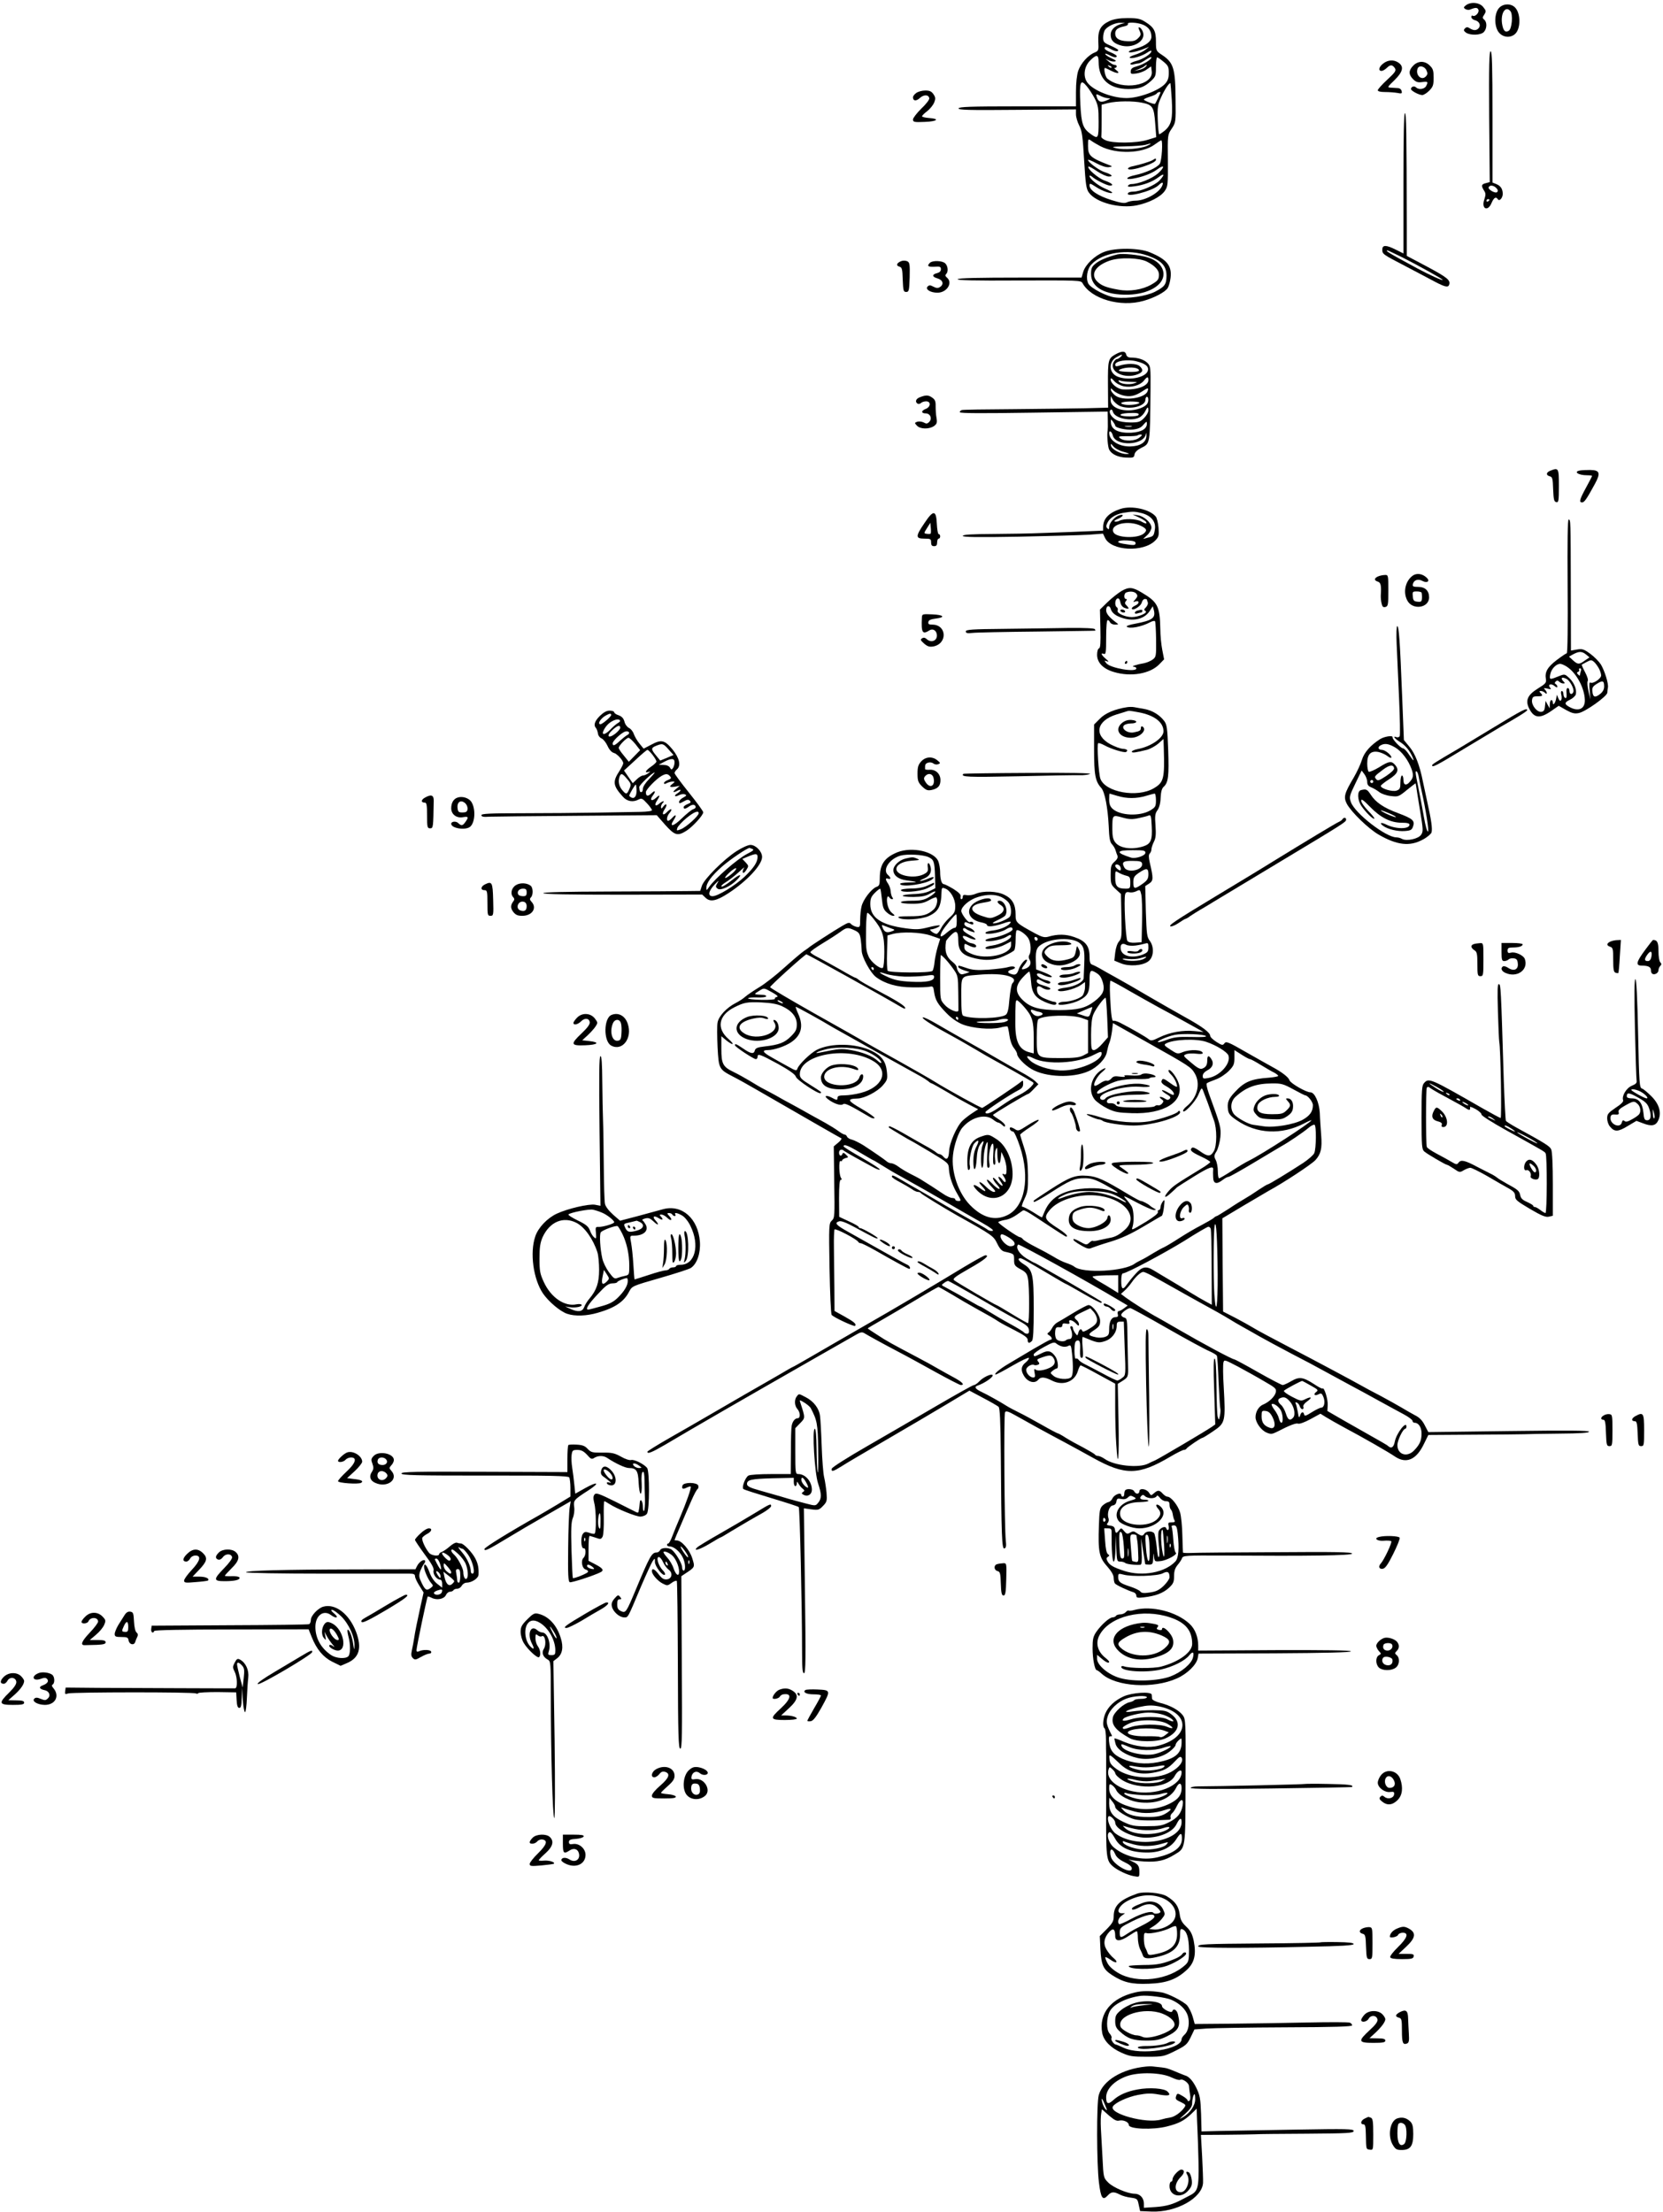 <?xml version="1.0" standalone="no"?>
<!DOCTYPE svg PUBLIC "-//W3C//DTD SVG 20010904//EN"
 "http://www.w3.org/TR/2001/REC-SVG-20010904/DTD/svg10.dtd">
<svg version="1.0" xmlns="http://www.w3.org/2000/svg"
 width="1102pt" height="1466pt" viewBox="0 0 1102 1466"
 preserveAspectRatio="xMidYMid meet">
<g transform="translate(0,1466) scale(0.1,-0.1)"
fill="#000000" stroke="none">
<path d="M9714 14625 c-16 -13 -17 -16 -4 -25 8 -5 22 -7 30 -4 39 16 50 15
57 -1 7 -19 -23 -49 -38 -39 -5 3 -9 -1 -9 -9 0 -8 11 -18 24 -21 28 -7 41
-33 25 -52 -14 -17 -33 -18 -59 -2 -15 10 -22 10 -32 0 -11 -11 -9 -16 6 -28
29 -20 99 -18 119 4 21 23 22 65 2 82 -12 10 -12 15 1 34 13 21 12 25 -7 49
-24 31 -82 37 -115 12z"/>
<path d="M9931 14604 c-31 -39 -29 -123 2 -160 28 -33 76 -37 107 -9 38 35 38
137 -1 176 -29 29 -83 25 -108 -7z m78 -18 c18 -22 10 -117 -11 -130 -24 -15
-38 2 -45 50 -9 70 25 118 56 80z"/>
<path d="M7353 14521 c-60 -28 -78 -61 -75 -136 3 -60 2 -62 -26 -74 -43 -18
-89 -70 -107 -120 -9 -28 -15 -79 -15 -140 l0 -96 -387 0 c-314 0 -387 -3
-391 -13 -3 -11 63 -13 387 -10 l391 3 0 -33 c0 -18 10 -52 22 -75 18 -35 23
-71 32 -229 10 -161 14 -191 32 -215 48 -66 203 -107 317 -84 82 17 158 56
185 95 21 30 22 42 21 202 -2 170 -2 171 26 212 26 40 27 43 25 189 -1 210
-13 248 -90 299 -39 26 -40 28 -40 88 0 71 -13 95 -71 131 -33 21 -51 25 -116
25 -55 0 -90 -6 -120 -19z m73 -21 c-41 -13 -66 -39 -66 -70 0 -36 18 -56 63
-70 81 -26 172 27 151 87 -5 15 -15 28 -22 31 -10 3 -10 -2 0 -23 10 -22 9
-29 -10 -48 -18 -18 -33 -22 -73 -20 -53 2 -79 19 -79 51 0 25 16 38 58 47 18
3 30 11 26 16 -8 14 63 11 101 -5 37 -16 55 -42 55 -80 0 -31 -40 -61 -104
-78 -25 -7 -46 -16 -46 -21 0 -10 50 -1 100 19 l35 14 -25 -20 c-14 -11 -45
-26 -69 -33 -25 -8 -40 -16 -34 -20 14 -9 83 12 116 35 15 11 27 15 27 9 0
-17 -53 -52 -97 -64 -24 -6 -43 -15 -43 -20 0 -5 10 -7 23 -3 12 3 27 6 33 6
6 0 28 11 48 25 20 13 36 20 36 15 0 -15 -53 -47 -95 -59 -31 -8 -41 -16 -42
-32 -2 -19 2 -21 37 -16 22 3 52 14 68 26 l30 21 4 -32 c14 -95 -196 -131
-294 -49 -14 11 -27 71 -15 71 1 0 20 -9 42 -20 42 -21 62 -17 31 6 -11 8 -14
14 -8 14 7 0 12 5 12 10 0 6 -6 10 -14 10 -8 0 -24 9 -37 21 l-24 20 23 -11
c13 -6 31 -10 40 -7 12 2 6 8 -19 19 -20 9 -40 21 -44 28 -4 7 5 5 23 -4 34
-18 52 -20 52 -8 0 5 -18 16 -40 25 -22 8 -40 20 -40 26 0 14 10 13 40 -4 28
-16 50 -19 50 -7 0 4 -23 17 -50 29 -46 20 -50 25 -50 55 0 19 6 42 13 51 18
24 68 47 102 46 l30 -1 -29 -8z m-146 -249 c0 -117 69 -180 197 -181 72 0 105
12 151 54 30 28 32 35 32 93 0 35 4 63 8 63 4 0 23 -13 42 -29 31 -25 35 -35
35 -74 0 -34 -6 -52 -25 -73 -43 -46 -173 -94 -255 -94 -103 0 -237 57 -266
113 -22 40 -12 98 23 134 43 44 58 43 58 -6z m85 -39 c-3 -3 -11 0 -18 7 -9
10 -8 11 6 5 10 -3 15 -9 12 -12z m225 4 c-8 -8 -28 -17 -45 -20 l-30 -6 32
12 c17 7 35 16 39 21 4 4 10 7 13 7 3 0 -1 -6 -9 -14z m-335 -210 c22 -44 25
-63 25 -153 0 -111 -3 -116 -50 -83 -54 39 -64 65 -71 200 -7 149 0 170 43
118 15 -18 39 -55 53 -82z m510 -9 c7 -124 -2 -164 -46 -202 -17 -14 -34 -25
-37 -25 -4 0 -8 43 -10 95 -3 85 0 102 23 152 23 51 54 97 61 91 1 -2 5 -51 9
-111z m-75 50 c0 -4 -31 -70 -36 -75 -4 -6 -74 21 -74 28 0 4 18 12 40 19 21
6 42 16 45 21 6 9 25 14 25 7z m-348 -38 c20 -1 18 -3 -10 -15 -37 -16 -56 -9
-65 26 -5 18 -3 19 24 5 15 -8 38 -15 51 -16z m227 -30 c69 -14 78 -28 86
-136 l7 -92 -58 -18 c-74 -23 -234 -24 -279 -2 -16 7 -28 17 -27 22 1 4 2 53
2 110 l0 103 43 11 c58 14 166 15 226 2z m-277 -288 c105 -54 277 -49 358 10
22 16 42 29 45 29 12 0 4 -137 -10 -156 -17 -25 -93 -60 -164 -75 -59 -12 -71
-33 -13 -23 63 11 126 35 160 61 50 37 53 17 5 -27 -39 -34 -128 -70 -176 -70
-9 0 -19 -5 -22 -11 -5 -7 8 -9 41 -4 63 8 121 30 162 61 39 30 42 17 5 -23
-31 -32 -127 -73 -173 -73 -16 0 -32 -4 -35 -10 -21 -33 158 12 201 51 25 24
35 24 27 2 -17 -49 -112 -103 -179 -103 -19 0 -44 -5 -56 -11 -16 -8 -38 -5
-103 15 -89 28 -145 65 -145 97 0 16 4 15 43 -10 38 -26 107 -50 107 -37 0 3
-21 15 -47 26 -49 21 -103 66 -103 83 0 6 8 3 18 -5 23 -21 98 -58 117 -58 30
0 14 16 -34 33 -44 15 -120 81 -108 93 2 3 28 -11 57 -31 28 -19 64 -35 78
-35 33 0 19 14 -28 29 -36 11 -110 66 -110 81 0 4 25 -5 55 -22 34 -18 65 -28
82 -26 25 4 26 5 8 12 -130 50 -145 64 -145 128 0 50 0 50 23 34 12 -9 39 -24
59 -35z m308 2 c-44 -20 -153 -28 -205 -15 -35 9 -26 10 65 12 58 1 116 6 130
10 42 13 47 9 10 -7z"/>
<path d="M7640 13600 c-14 -10 -85 -32 -143 -44 -15 -4 -25 -11 -22 -15 12
-20 185 36 185 59 0 12 -1 12 -20 0z"/>
<path d="M9868 13886 l4 -433 -26 -7 c-30 -7 -32 -17 -12 -49 12 -18 12 -28 2
-59 -22 -62 23 -84 48 -23 15 35 29 44 41 25 11 -18 35 10 33 39 -2 32 -15 50
-45 62 l-23 9 0 435 c0 341 -3 435 -12 435 -10 0 -12 -92 -10 -434z m47 -472
c11 -11 13 -20 6 -27 -12 -12 -65 19 -56 33 9 15 32 12 50 -6z m-45 -78 c0 -3
-4 -8 -10 -11 -5 -3 -10 -1 -10 4 0 6 5 11 10 11 6 0 10 -2 10 -4z"/>
<path d="M9166 14239 c-29 -22 -35 -49 -11 -49 8 0 24 9 36 21 22 22 37 21 53
-4 9 -15 1 -27 -51 -75 -35 -32 -63 -64 -63 -70 0 -8 18 -12 49 -12 27 0 63
-3 81 -6 28 -6 32 -4 28 12 -2 11 -12 20 -26 20 -12 1 -33 2 -47 3 -23 1 -22
4 25 49 56 55 65 90 28 116 -31 22 -70 20 -102 -5z"/>
<path d="M9365 14225 c-31 -31 -32 -59 -1 -90 19 -19 32 -23 60 -19 39 5 41 2
26 -27 -12 -21 -50 -25 -67 -8 -12 12 -33 4 -33 -11 0 -12 53 -40 75 -40 9 0
30 13 46 29 25 26 29 37 29 86 0 46 -4 60 -25 80 -15 16 -36 25 -55 25 -19 0
-40 -9 -55 -25z m87 -30 c10 -21 9 -29 -5 -43 -29 -28 -69 12 -53 54 9 23 45
16 58 -11z"/>
<path d="M6072 14044 c-12 -8 -22 -21 -22 -29 0 -25 21 -27 45 -5 26 24 58 24
63 -1 2 -9 -22 -40 -53 -69 -30 -30 -55 -62 -55 -72 0 -17 8 -19 78 -16 84 3
102 21 27 26 -25 2 -45 7 -45 11 0 5 15 20 34 34 18 14 39 40 46 56 10 26 10
35 -4 56 -13 19 -25 25 -54 25 -21 0 -48 -7 -60 -16z"/>
<path d="M9300 13445 l0 -465 -50 25 c-64 32 -90 33 -90 1 0 -30 1 -31 155
-111 72 -38 158 -83 193 -102 69 -36 88 -40 95 -20 10 30 -13 48 -143 118
l-138 73 0 186 c-1 649 -3 760 -12 760 -7 0 -10 -162 -10 -465z m-7 -491 c106
-54 267 -143 267 -149 0 -7 -88 33 -168 76 -191 103 -217 119 -197 119 3 0 47
-21 98 -46z"/>
<path d="M7316 12990 c-62 -24 -123 -83 -138 -132 l-11 -38 -405 0 c-273 0
-409 -3 -416 -10 -8 -8 111 -11 403 -9 395 1 414 1 424 -17 57 -105 251 -162
405 -118 72 20 144 59 160 85 7 11 16 42 19 69 9 79 -25 121 -136 167 -73 31
-231 32 -305 3z m291 -25 c90 -32 123 -68 123 -133 -1 -58 -11 -72 -79 -107
-57 -28 -174 -46 -258 -37 -56 5 -164 61 -181 92 -18 35 -8 97 20 127 74 80
243 106 375 58z"/>
<path d="M7405 12974 c-67 -17 -119 -39 -145 -61 -25 -20 -30 -32 -30 -69 0
-89 93 -141 248 -137 132 4 232 62 232 136 0 48 -40 91 -102 110 -56 18 -170
29 -203 21z m195 -48 c53 -27 80 -57 80 -85 0 -33 -7 -42 -50 -67 -59 -34
-145 -48 -219 -34 -79 14 -110 26 -138 52 -50 47 -17 106 79 140 67 24 196 20
248 -6z"/>
<path d="M5974 12930 c-32 -12 -39 -30 -15 -37 18 -5 21 -14 23 -87 3 -73 5
-81 23 -81 18 0 20 8 23 97 2 85 0 98 -15 106 -10 5 -28 6 -39 2z"/>
<path d="M6162 12918 c-21 -21 -13 -28 31 -26 36 3 42 0 42 -17 0 -12 -9 -21
-24 -25 -36 -8 -36 -25 1 -35 37 -11 45 -40 16 -58 -12 -8 -24 -7 -43 3 -20
11 -28 11 -38 1 -18 -18 18 -41 65 -41 63 0 104 66 63 100 -11 9 -13 16 -5 24
15 15 12 52 -6 70 -18 19 -85 21 -102 4z"/>
<path d="M7395 12313 c-51 -28 -54 -36 -53 -202 l1 -153 -154 -4 c-85 -2 -300
-4 -479 -6 -179 -1 -331 -3 -337 -6 -7 -2 -13 -9 -13 -14 0 -8 155 -8 490 -3
l490 7 1 -59 c1 -32 0 -62 -1 -68 -6 -23 1 -109 10 -125 16 -31 59 -51 113
-53 47 -2 52 0 55 21 2 14 17 29 42 42 63 32 60 17 64 383 1 153 1 160 -21
182 -23 22 -62 35 -110 35 -16 0 -27 7 -30 20 -6 24 -27 25 -68 3z m31 -18
c-8 -8 -19 -15 -25 -15 -6 0 -15 -9 -21 -20 -34 -63 73 -116 161 -80 34 14 37
30 10 54 -20 18 -85 19 -138 1 -17 -5 -23 -3 -23 8 0 25 82 38 142 22 59 -15
83 -35 74 -63 -15 -46 -130 -67 -201 -38 -57 24 -61 96 -8 128 36 21 49 22 29
3z m114 -80 c22 -14 -2 -22 -60 -20 -71 2 -85 10 -39 23 35 9 82 8 99 -3z
m-95 -115 c50 -11 109 5 135 37 22 28 30 29 30 4 0 -39 -74 -67 -168 -62 -36
1 -82 39 -82 66 0 12 6 9 23 -10 12 -15 40 -30 62 -35z m48 29 c48 -1 49 -2
22 -10 -35 -11 -91 -4 -101 13 -5 8 -1 9 10 5 10 -4 41 -7 69 -8z m-54 -89
c48 -13 83 -5 130 26 38 26 45 26 35 0 -18 -47 -162 -66 -213 -28 -14 11 -28
27 -29 36 -3 15 -1 15 17 -3 11 -11 38 -25 60 -31z m-18 -71 c66 -27 169 -2
169 41 0 11 5 20 10 20 12 0 13 -30 2 -46 -15 -24 -73 -44 -124 -44 -69 0
-118 28 -118 67 l1 28 14 -26 c8 -14 29 -32 46 -40z m129 22 c0 -11 -65 -19
-97 -13 -44 8 -23 20 37 21 33 0 60 -3 60 -8z m60 -52 c0 -11 -13 -34 -29 -50
-26 -26 -36 -29 -91 -29 -35 0 -73 6 -90 15 -35 18 -56 53 -42 67 7 7 12 3 17
-12 13 -43 120 -65 175 -37 14 7 31 25 38 40 16 32 22 34 22 6z m-66 -30 c-7
-12 -111 -12 -119 0 -3 6 17 11 47 13 60 3 80 0 72 -13z m-154 -70 c0 -15 74
-31 118 -26 34 4 53 12 69 32 20 23 23 24 23 7 0 -35 -37 -56 -103 -60 -81 -4
-131 19 -135 63 -2 29 -2 29 13 11 8 -11 15 -23 15 -27z m108 -6 c-10 -2 -28
-2 -40 0 -13 2 -5 4 17 4 22 1 32 -1 23 -4z m-124 -59 c19 -74 204 -67 219 8
3 14 4 9 4 -11 -2 -44 -42 -69 -109 -70 -75 -1 -138 40 -138 89 0 21 18 9 24
-16z m177 -14 c-28 -24 -98 -27 -127 -6 -17 13 -13 15 44 15 35 -1 66 2 70 5
3 3 12 6 21 6 12 -1 10 -6 -8 -20z m-105 -95 c40 -11 44 -14 19 -14 -39 -1
-99 31 -103 55 -3 16 0 15 16 -5 11 -13 40 -29 68 -36z"/>
<path d="M6098 12028 c-29 -10 -37 -31 -17 -44 6 -3 16 -1 22 5 6 6 21 11 34
11 33 0 31 -37 -2 -50 -32 -12 -32 -30 -1 -30 31 0 45 -35 23 -57 -12 -12 -19
-13 -36 -3 -12 6 -31 8 -42 5 -19 -7 -20 -8 -3 -26 21 -24 81 -25 113 -3 19
14 22 22 17 53 -4 20 -6 55 -6 78 1 32 -4 45 -22 57 -25 18 -41 19 -80 4z"/>
<path d="M10273 11540 c-28 -11 -30 -30 -3 -37 17 -4 20 -15 22 -86 3 -69 6
-82 21 -85 15 -3 17 7 17 107 0 120 -2 123 -57 101z"/>
<path d="M10473 11542 c-50 -7 -16 -32 43 -32 19 0 34 -2 34 -4 0 -3 -18 -38
-40 -78 -43 -79 -48 -98 -26 -98 15 0 31 24 85 123 39 72 32 91 -31 92 -23 0
-53 -1 -65 -3z"/>
<path d="M7425 11287 c-78 -26 -115 -65 -115 -121 l0 -23 -217 -9 c-120 -4
-234 -9 -253 -9 -19 -1 -131 -3 -247 -4 -154 -1 -213 -4 -213 -13 0 -8 93 -10
373 -5 204 4 413 10 464 13 l92 7 13 -27 c39 -88 256 -99 334 -18 23 24 25 33
21 85 -3 32 -11 65 -18 73 -40 49 -161 75 -234 51z m141 -28 c61 -16 95 -56
87 -107 -7 -44 -9 -47 -48 -56 l-30 -8 28 26 c15 14 27 36 27 49 0 32 -48 75
-90 82 l-35 5 41 -19 c23 -11 45 -24 48 -30 10 -15 -4 -13 -34 4 -30 17 -113
19 -141 4 -11 -6 -25 -8 -32 -6 -7 3 3 11 21 18 36 15 44 34 10 24 -31 -9 -68
-51 -68 -78 0 -16 -3 -18 -12 -9 -9 9 -9 18 0 36 15 33 55 58 106 67 63 10 74
10 122 -2z m-4 -85 c37 -19 41 -29 19 -49 -40 -36 -181 -31 -202 6 -29 55 100
85 183 43z m-37 -114 c0 -15 -11 -16 -82 -4 -56 9 -37 25 25 22 43 -2 57 -7
57 -18z"/>
<path d="M6126 11193 c-60 -88 -60 -103 -1 -103 41 0 45 -2 45 -25 0 -18 5
-25 20 -25 15 0 20 7 20 25 0 14 5 25 10 25 6 0 10 7 10 15 0 8 -4 15 -10 15
-5 0 -10 30 -12 67 -4 94 -23 95 -82 6z m41 -70 c-3 -2 -15 -3 -26 -1 -20 3
-20 3 2 38 l22 35 3 -33 c2 -19 1 -36 -1 -39z"/>
<path d="M10388 10775 c2 -256 0 -445 -6 -445 -4 0 -35 -21 -68 -46 -61 -47
-78 -79 -70 -125 4 -24 -2 -31 -54 -63 -69 -43 -84 -80 -56 -134 32 -62 70
-66 143 -16 l52 36 49 -28 c38 -21 56 -26 84 -20 43 8 188 111 189 135 0 9 2
24 4 34 5 25 -21 109 -46 152 -12 19 -43 51 -70 71 -44 32 -54 35 -89 29 l-40
-7 -1 409 c-1 467 -1 455 -14 460 -7 2 -9 -148 -7 -442z m122 -453 l23 -19
-31 -21 c-38 -28 -47 -27 -79 2 l-26 24 29 16 c38 20 57 20 84 -2z m86 -94 c8
-15 14 -35 14 -45 0 -21 -55 -58 -71 -47 -7 4 -9 -12 -5 -52 l5 -59 -13 55
c-7 30 -9 60 -5 66 5 6 -3 32 -17 58 -14 26 -24 49 -22 51 2 1 17 9 33 18 27
14 32 14 49 -1 10 -9 24 -29 32 -44z m-213 13 c63 -41 117 -141 119 -220 2
-56 -37 -78 -92 -52 -45 22 -47 34 -7 53 19 9 36 25 39 35 8 31 -10 77 -42
108 -29 27 -32 28 -63 16 -69 -28 -71 -28 -64 10 7 36 39 69 66 69 9 0 29 -9
44 -19z m93 -27 c-3 -9 -6 -21 -6 -27 0 -7 -5 -6 -12 2 -11 11 -10 14 0 18 6
3 10 9 6 14 -3 5 0 9 6 9 7 0 9 -7 6 -16z m-95 -54 c24 -13 52 -67 45 -86 -8
-21 -26 -17 -26 6 0 11 -5 20 -11 20 -6 0 -10 -10 -9 -22 3 -38 1 -50 -10 -43
-5 3 -10 15 -10 26 0 10 -5 19 -10 19 -6 0 -8 -10 -4 -24 9 -36 -7 -56 -19
-25 l-10 24 -5 -25 c-5 -30 -22 -51 -22 -27 0 9 -4 17 -10 17 -5 0 -10 -12
-10 -27 l-1 -28 -14 25 -13 25 -4 -35 c-2 -27 -8 -36 -24 -38 -28 -4 -66 43
-62 77 3 22 8 26 36 26 35 0 39 4 20 23 -9 9 -9 12 3 12 8 0 20 -5 27 -12 16
-16 16 4 0 21 -11 11 -8 12 16 7 25 -6 28 -5 17 7 -17 22 9 29 32 9 10 -9 17
-10 17 -4 0 6 -5 14 -11 18 -8 4 -8 9 0 17 8 8 14 8 23 -1 7 -7 19 -12 27 -12
12 0 12 3 3 12 -24 24 -14 35 19 18z m249 -50 c0 -19 -9 -36 -27 -50 -33 -26
-47 -22 -51 17 -3 25 3 34 30 51 38 24 48 21 48 -18z"/>
<path d="M9362 10845 c-49 -35 -66 -109 -37 -164 34 -67 145 -52 145 20 0 43
-26 69 -71 69 -32 0 -40 3 -37 16 5 29 34 40 63 24 33 -18 54 -1 28 22 -28 26
-65 31 -91 13z m59 -115 c1 -5 2 -17 2 -25 0 -32 -4 -36 -30 -33 -23 2 -29 8
-31 36 -3 30 -1 32 27 32 17 0 32 -4 32 -10z"/>
<path d="M9133 10840 c-28 -12 -29 -27 -3 -35 20 -6 24 -26 20 -88 -1 -15 1
-40 5 -56 5 -22 10 -28 26 -24 17 5 19 15 19 109 0 101 -1 104 -22 103 -13 0
-33 -4 -45 -9z"/>
<path d="M7432 10743 c-23 -14 -65 -47 -93 -74 l-50 -49 3 -127 c2 -94 0 -127
-9 -130 -8 -3 -13 -21 -13 -43 0 -52 40 -93 111 -114 113 -34 240 -12 301 51
l32 33 -12 62 c-7 35 -13 97 -13 138 -3 152 -17 180 -124 243 -60 36 -84 38
-133 10z m98 -18 c10 -13 9 -19 -6 -37 -17 -19 -17 -21 -2 -15 28 10 31 -12 4
-25 -14 -6 -26 -15 -26 -20 0 -22 60 12 66 39 4 13 12 23 20 23 8 0 14 -2 14
-4 0 -2 3 -11 6 -19 3 -8 -3 -22 -12 -32 -14 -14 -15 -18 -3 -25 18 -12 -47
-40 -91 -40 -45 0 -101 26 -94 43 3 8 1 18 -5 22 -16 9 -13 52 3 58 9 4 16 -4
20 -24 3 -18 14 -33 28 -38 30 -11 34 -6 14 15 -13 12 -14 19 -5 30 8 10 8 14
0 14 -15 0 -14 37 2 43 25 10 55 7 67 -8z m-125 -148 c85 -41 172 -28 212 31
l22 34 7 -26 c13 -52 -9 -68 -124 -90 -35 -6 -60 -15 -56 -19 17 -17 98 -2
156 29 15 8 29 11 32 6 3 -5 6 -59 7 -122 1 -108 0 -114 -22 -131 -13 -10 -40
-21 -59 -25 -49 -8 -90 -22 -67 -23 9 -1 17 -5 17 -11 0 -28 -169 1 -198 33
-16 20 -16 20 3 14 15 -5 13 -1 -7 16 -30 25 -37 43 -13 33 13 -5 15 11 15
109 0 72 4 115 10 115 6 0 13 -7 16 -15 4 -8 18 -15 33 -15 25 1 25 1 6 15
-44 33 -65 58 -65 80 0 33 24 37 32 5 5 -16 21 -32 43 -43z"/>
<path d="M7425 10610 c3 -5 13 -10 21 -10 8 0 12 5 9 10 -3 6 -13 10 -21 10
-8 0 -12 -4 -9 -10z"/>
<path d="M7538 10613 c-10 -2 -18 -9 -18 -15 0 -5 7 -7 16 -4 9 3 20 6 25 6 5
0 9 5 9 10 0 10 -3 11 -32 3z"/>
<path d="M7455 10270 c-3 -5 -1 -10 4 -10 6 0 11 5 11 10 0 6 -2 10 -4 10 -3
0 -8 -4 -11 -10z"/>
<path d="M6109 10568 c-5 -101 3 -116 50 -86 26 16 53 -6 49 -41 -4 -31 -41
-41 -67 -17 -11 10 -21 12 -31 5 -13 -8 -10 -13 13 -34 22 -19 35 -24 60 -20
97 17 92 145 -5 145 -23 0 -29 4 -26 18 2 12 16 18 48 22 68 8 54 25 -22 28
-65 3 -68 2 -69 -20z"/>
<path d="M9255 10393 c3 -65 10 -227 16 -360 6 -133 8 -247 4 -253 -4 -6 -13
-9 -21 -6 -28 11 -13 -10 25 -33 35 -22 65 -59 83 -103 12 -29 3 -21 -26 22
-14 22 -32 40 -39 40 -14 0 -72 61 -69 73 4 15 -54 6 -83 -12 -64 -41 -105
-88 -120 -137 -8 -27 -32 -79 -54 -117 -63 -106 -69 -130 -46 -175 30 -55 142
-164 211 -204 121 -70 206 -80 292 -33 29 15 54 37 58 47 7 24 -1 81 -27 198
-10 47 -24 110 -30 140 -21 107 -51 185 -89 230 l-37 45 -12 300 c-14 356 -21
455 -32 455 -5 0 -7 -53 -4 -117z m-10 -687 c44 -26 88 -85 109 -144 14 -40
12 -58 -12 -84 -23 -28 -42 -22 -42 12 0 17 -4 30 -10 30 -5 0 -10 -20 -10
-45 0 -39 -3 -47 -25 -55 -27 -10 -105 13 -105 31 0 5 25 25 55 44 59 38 69
63 38 97 -23 26 -40 23 -105 -18 -32 -19 -62 -32 -68 -29 -5 3 -10 28 -10 54
0 62 23 86 74 77 18 -4 46 -16 60 -27 15 -12 26 -15 26 -9 0 16 -41 49 -62 50
-25 0 -31 17 -11 29 28 16 53 13 98 -13z m-7 -137 c2 -10 -18 -29 -52 -52 -47
-31 -56 -34 -67 -21 -14 17 -12 19 46 63 43 32 68 35 73 10z m-178 -91 c0 -19
7 -29 28 -37 15 -6 38 -20 52 -31 14 -11 47 -23 76 -26 49 -6 52 -5 107 40 31
25 57 45 58 44 0 -2 2 -12 4 -23 1 -11 13 -82 25 -157 21 -126 22 -139 7 -161
-18 -27 -96 -44 -127 -27 -10 6 -27 10 -37 10 -69 0 -274 159 -301 233 -12 34
-11 40 29 123 l42 87 18 -24 c10 -13 19 -36 19 -51z m343 25 c4 -21 11 -58 17
-83 29 -131 50 -264 43 -271 -5 -5 -17 36 -27 94 -10 56 -26 144 -37 196 -22
107 -22 114 -10 107 4 -3 11 -22 14 -43z m-303 -23 c0 -5 -4 -10 -10 -10 -5 0
-10 5 -10 10 0 6 5 10 10 10 6 0 10 -4 10 -10z"/>
<path d="M9018 9423 c-26 -7 -23 -67 4 -106 29 -42 78 -90 85 -83 3 3 -15 26
-41 52 -25 26 -46 56 -46 67 0 15 14 5 58 -40 70 -72 137 -106 210 -106 37 0
52 -4 52 -13 0 -31 -91 -30 -152 0 -36 18 -51 13 -22 -8 30 -22 95 -38 144
-34 38 3 46 7 54 31 13 37 -2 51 -98 87 -96 35 -151 73 -182 122 -24 37 -31
40 -66 31z m186 -153 c25 -10 46 -22 46 -25 0 -6 -58 17 -87 34 -29 17 -8 12
41 -9z"/>
<path d="M6658 10492 c-219 -2 -258 -5 -258 -17 0 -11 10 -14 43 -10 23 3 215
7 427 9 212 3 386 5 388 6 2 0 0 5 -3 10 -4 6 -70 9 -173 8 -92 -2 -283 -4
-424 -6z"/>
<path d="M7470 9973 c-81 -12 -147 -40 -182 -77 l-38 -38 0 -165 c0 -170 8
-212 48 -256 23 -26 43 -130 49 -253 3 -79 8 -106 22 -120 10 -11 20 -28 23
-39 3 -11 9 -28 13 -37 4 -11 -2 -24 -19 -39 -23 -20 -26 -30 -26 -87 0 -60 2
-66 34 -96 l34 -31 3 -147 c3 -133 2 -148 -16 -168 -11 -12 -21 -42 -25 -74
l-6 -53 44 -18 c54 -22 143 -16 181 13 36 26 41 93 11 135 -20 26 -22 44 -27
196 l-4 168 26 17 c28 19 29 32 4 139 -8 36 -8 52 0 60 6 6 11 18 11 27 0 10
7 32 16 50 13 25 15 49 11 108 -5 64 -3 80 13 102 12 17 20 47 21 83 2 40 8
62 21 73 30 28 35 71 29 244 -5 144 -9 168 -26 191 -31 41 -80 71 -133 80 -26
5 -56 10 -67 12 -11 2 -31 2 -45 0z m75 -34 c104 -19 165 -66 165 -126 0 -44
-84 -102 -172 -118 -21 -4 -38 -12 -38 -17 0 -10 27 -6 103 13 20 6 53 24 72
40 l35 31 2 -63 c6 -201 0 -225 -67 -264 -109 -64 -320 -26 -353 63 -12 31
-24 227 -15 236 3 3 22 -3 42 -14 43 -24 131 -51 143 -44 16 10 7 19 -22 21
-17 1 -54 15 -82 30 -112 61 -92 157 42 198 30 9 60 18 65 20 17 6 19 5 80 -6z
m-141 -554 c62 -19 127 -19 190 0 27 8 53 15 58 15 4 0 8 -20 8 -44 0 -40 -3
-46 -37 -67 -69 -41 -201 -36 -251 11 -16 15 -22 32 -22 60 0 22 1 40 3 40 1
0 24 -7 51 -15z m139 -148 c29 6 60 14 69 18 14 6 17 -4 20 -72 5 -91 -6 -116
-54 -132 -76 -25 -156 -14 -187 25 -15 19 -20 41 -20 87 0 97 0 97 65 79 45
-13 66 -14 107 -5z m47 -229 c0 -20 -66 -42 -96 -32 -103 33 -100 49 11 49 74
0 85 -2 85 -17z m-22 -72 c9 -43 -97 -66 -118 -25 -19 35 -7 44 56 43 48 0 60
-4 62 -18z m-144 -22 c4 -9 4 -19 1 -22 -6 -6 -35 18 -35 29 0 16 28 10 34 -7z
m186 -48 c0 -28 -7 -40 -32 -59 -58 -42 -68 -42 -68 3 0 34 5 43 37 65 51 34
63 32 63 -9z m-147 -10 c24 -6 27 -11 27 -46 0 -38 -2 -40 -31 -40 -54 0 -69
15 -69 71 0 49 0 49 23 35 12 -7 34 -16 50 -20z m105 -301 l-3 -140 -41 -3
c-26 -2 -45 2 -53 11 -12 16 -25 277 -15 310 4 13 12 17 28 13 12 -3 32 0 46
7 24 12 25 11 33 -23 4 -19 7 -98 5 -175z m-44 -162 c23 3 51 9 64 13 20 6 22
3 22 -25 0 -27 -5 -34 -35 -47 -69 -28 -139 -13 -148 33 -6 33 9 46 36 31 11
-6 38 -8 61 -5z m56 -88 c-28 -16 -104 -18 -135 -5 -14 6 -4 8 30 4 28 -3 64
0 80 5 44 14 53 12 25 -4z"/>
<path d="M7437 9870 c-54 -43 -21 -100 58 -100 58 0 111 53 75 75 -5 3 -10 -1
-10 -9 0 -18 -6 -22 -46 -30 -40 -9 -87 24 -66 46 7 7 27 13 45 13 45 0 50 19
6 23 -24 2 -43 -4 -62 -18z"/>
<path d="M7544 8359 c-4 -6 -20 -8 -40 -4 -21 3 -34 2 -34 -5 0 -11 58 -14 84
-4 9 3 16 10 16 15 0 13 -17 11 -26 -2z"/>
<path d="M9905 9843 c-104 -63 -215 -130 -245 -148 -144 -84 -170 -101 -170
-107 0 -18 29 -2 230 120 116 70 219 132 228 137 99 56 172 101 172 108 0 18
-36 -1 -215 -110z"/>
<path d="M3975 9915 c-35 -35 -43 -62 -26 -80 5 -6 11 -21 13 -35 1 -14 12
-29 24 -34 12 -5 30 -28 40 -50 11 -25 28 -43 41 -46 22 -5 63 -50 63 -69 0
-6 -11 -28 -24 -49 -48 -73 -45 -99 22 -173 27 -31 67 -38 104 -18 19 10 26 7
55 -25 18 -19 33 -40 33 -46 0 -6 -32 -10 -77 -11 -43 -1 -172 -3 -288 -5
-115 -2 -335 -4 -487 -4 -225 0 -278 -3 -278 -13 0 -10 14 -13 53 -10 28 1
290 4 580 6 l529 4 56 -64 c64 -71 82 -76 141 -39 42 27 111 103 111 122 0 8
-43 66 -95 131 -52 65 -95 123 -95 129 0 6 7 17 15 24 29 24 18 75 -28 132
-52 63 -74 69 -142 32 l-50 -26 -27 33 c-15 18 -32 47 -38 64 -5 16 -20 35
-32 40 -12 6 -26 24 -30 42 -6 22 -17 34 -38 42 -17 5 -30 15 -30 20 0 6 -13
11 -30 11 -20 0 -40 -11 -65 -35z m75 6 c0 -11 -58 -61 -71 -61 -23 0 2 40 36
58 25 14 35 15 35 3z m45 -53 c-11 -6 -35 -27 -52 -45 -36 -37 -61 -37 -41 0
16 30 37 50 67 63 33 14 56 -2 26 -18z m15 -32 c0 -7 -15 -25 -34 -40 -47 -35
-61 -14 -17 26 34 31 51 35 51 14z m48 -47 c-10 -5 -32 -23 -50 -39 -35 -33
-48 -37 -48 -17 0 15 44 58 75 75 26 14 48 -5 23 -19z m52 -60 l32 -41 -37
-38 -38 -39 -33 41 c-19 22 -34 45 -34 51 0 15 51 67 65 67 6 0 26 -18 45 -41z
m220 -36 l33 -37 -44 -19 -44 -18 -27 33 c-35 42 -35 51 0 65 42 17 48 15 82
-24z m-106 -36 c15 -19 26 -39 26 -44 0 -6 -16 -21 -35 -34 -37 -25 -47 -45
-17 -35 14 5 14 4 -2 -9 -11 -8 -27 -15 -35 -15 -8 0 -27 -11 -41 -25 l-27
-26 -29 42 -29 42 74 68 c40 38 77 69 81 69 5 0 20 -15 34 -33z m146 -49 c0
-13 -5 -30 -10 -38 -9 -13 -12 -13 -21 3 -6 10 -22 17 -42 17 l-32 1 35 19
c48 26 70 25 70 -2z m-168 -111 c-24 -24 -42 -52 -42 -65 0 -12 -4 -22 -10
-22 -10 0 -11 3 -14 33 -1 13 87 97 102 97 3 0 -13 -19 -36 -43z m-148 2 c30
-35 30 -39 14 -74 -14 -32 -21 -31 -47 1 -21 27 -26 58 -15 88 9 23 19 20 48
-15z m286 16 c10 -12 8 -16 -14 -25 -14 -5 -26 -14 -26 -20 0 -7 6 -8 19 0 11
5 28 10 38 10 17 -1 17 -1 1 -14 -27 -20 -22 -26 15 -20 l32 6 -25 -21 c-27
-22 -21 -28 11 -11 26 14 24 -2 -2 -18 -27 -17 -18 -27 11 -12 12 6 29 9 38 5
14 -5 12 -9 -10 -21 -16 -8 -28 -21 -28 -29 0 -12 5 -11 30 3 23 13 32 14 41
5 10 -10 6 -14 -14 -22 -15 -6 -27 -15 -27 -21 0 -14 12 -13 38 6 21 15 42 12
42 -6 0 -5 -8 -11 -18 -14 -11 -4 -44 -31 -75 -61 -55 -54 -85 -59 -52 -9 21
32 14 41 -10 14 -10 -11 -22 -20 -27 -20 -14 0 -9 32 9 52 9 10 14 21 11 24
-3 3 -15 -5 -27 -17 -27 -29 -39 -17 -17 17 21 30 13 47 -9 18 -11 -15 -14
-16 -15 -3 0 8 5 20 12 27 18 18 -3 14 -24 -5 -25 -22 -34 -9 -14 21 23 36 20
43 -8 17 -27 -25 -43 -14 -21 15 23 30 17 40 -8 16 -24 -23 -37 -20 -37 8 0
17 70 89 105 108 27 15 40 15 55 -3z m-222 -88 c2 -40 -11 -62 -32 -54 -9 4
-16 10 -16 14 0 9 38 73 43 73 2 0 4 -15 5 -33z m412 -157 c0 -18 -85 -94
-118 -106 -29 -11 -30 -11 -23 10 5 11 31 40 60 64 50 41 81 53 81 32z"/>
<path d="M6105 9614 c-20 -22 -25 -37 -25 -81 0 -47 4 -59 30 -85 26 -25 36
-29 63 -24 43 9 60 28 59 68 -1 41 -34 70 -74 66 -15 -1 -28 1 -28 5 -1 30 2
36 20 42 12 4 27 1 35 -5 8 -7 23 -9 32 -5 16 6 16 8 -6 26 -33 27 -77 24
-106 -7z m81 -109 c13 -54 -22 -75 -52 -30 -13 20 -14 28 -4 40 20 24 49 18
56 -10z"/>
<path d="M6384 9531 c-21 -21 26 -23 364 -16 202 5 386 8 410 7 23 -1 52 3 65
8 14 6 -129 9 -406 7 -236 -1 -431 -4 -433 -6z"/>
<path d="M2817 9374 c-28 -15 -29 -34 -1 -34 11 0 14 -18 14 -85 0 -78 2 -85
20 -85 21 0 21 5 24 182 1 38 -16 45 -57 22z"/>
<path d="M3030 9373 c-25 -9 -40 -35 -40 -70 0 -41 36 -68 80 -59 34 6 37 0
14 -32 -18 -26 -27 -27 -48 -7 -14 14 -46 11 -46 -5 0 -30 94 -45 125 -20 34
28 38 121 8 166 -18 26 -61 39 -93 27z m55 -39 c9 -9 15 -26 13 -38 -2 -16
-10 -21 -33 -21 -26 0 -30 4 -33 29 -5 42 24 59 53 30z"/>
<path d="M8895 9229 c-4 -6 -15 -13 -24 -17 -17 -7 -213 -125 -436 -262 -60
-38 -231 -141 -380 -231 -272 -164 -324 -199 -294 -199 9 0 33 11 53 25 20 14
39 25 42 25 3 0 18 8 32 19 15 10 43 28 62 39 19 11 67 39 105 63 39 23 232
140 430 259 429 258 435 262 435 278 0 15 -16 16 -25 1z"/>
<path d="M4880 9018 c-84 -54 -214 -184 -229 -229 l-11 -34 -82 -1 c-46 -1
-280 -2 -520 -3 -292 -1 -438 -4 -438 -11 0 -7 173 -10 526 -10 l527 1 23 -22
c31 -29 71 -21 151 31 124 81 223 188 223 240 0 37 -42 80 -77 80 -16 0 -56
-18 -93 -42z m106 15 c13 -5 5 -12 -34 -32 -65 -33 -213 -162 -254 -221 -16
-23 -17 -23 -17 -5 -1 32 32 78 103 141 50 44 165 123 183 124 1 0 9 -3 19 -7z
m34 -53 c0 -35 -25 -72 -86 -131 -63 -59 -177 -129 -212 -129 -34 0 -27 35 14
78 25 26 31 30 19 11 -14 -23 -14 -28 0 -39 19 -16 88 16 130 60 37 39 19 39
-31 -1 -47 -37 -74 -53 -74 -42 0 5 15 17 33 28 17 10 54 39 82 64 27 26 44
38 36 29 -7 -10 -11 -23 -9 -30 3 -8 12 -2 23 15 17 27 17 28 -4 51 l-22 23
38 16 c51 21 63 21 63 -3z m-170 -111 c-49 -41 -63 -36 -17 7 21 20 42 33 45
29 4 -4 -9 -20 -28 -36z"/>
<path d="M5946 9011 c-85 -35 -116 -80 -116 -171 0 -44 -3 -52 -24 -59 -32
-13 -87 -84 -97 -129 -5 -20 -9 -60 -9 -88 0 -49 -1 -51 -25 -47 -13 3 -30 12
-36 19 -10 12 -19 10 -58 -13 -54 -31 -214 -135 -221 -143 -3 -3 -17 -13 -31
-22 -14 -9 -72 -58 -130 -110 -57 -52 -133 -111 -169 -132 -36 -22 -76 -49
-90 -61 -14 -13 -43 -32 -65 -43 -60 -31 -112 -86 -120 -129 -4 -20 -3 -94 0
-164 8 -145 9 -146 105 -196 30 -15 105 -57 165 -92 362 -209 540 -311 549
-315 6 -2 -2 -15 -19 -29 l-30 -25 3 -237 c4 -225 3 -238 -16 -255 -19 -18
-20 -29 -15 -317 3 -164 9 -303 14 -308 12 -16 148 -79 155 -73 11 12 -5 26
-71 63 l-65 36 -1 157 c-1 86 -3 206 -3 265 -1 59 1 112 4 118 7 10 151 -66
158 -83 2 -4 9 -8 16 -8 7 0 51 -22 97 -48 117 -67 217 -122 224 -122 12 0 3
21 -12 27 -15 6 -88 47 -392 218 -81 45 -94 60 -61 70 14 5 47 -8 108 -41 125
-68 143 -77 148 -71 6 5 -101 67 -116 67 -5 0 -10 3 -10 8 0 4 -29 21 -65 37
l-64 30 -1 123 c0 84 4 122 11 122 8 0 8 4 2 13 -13 17 -16 120 -3 112 5 -3
10 -2 10 3 0 5 10 12 22 16 22 5 22 6 4 23 -13 13 -20 15 -23 6 -7 -20 -23
-15 -23 7 0 21 19 27 35 11 6 -4 37 -23 70 -41 33 -18 84 -46 113 -62 28 -16
52 -25 52 -19 0 5 -54 40 -120 78 -66 37 -120 71 -120 75 0 17 31 6 110 -42
46 -27 85 -50 87 -50 2 0 27 -15 56 -33 29 -18 81 -50 117 -69 124 -69 205
-115 305 -173 122 -71 138 -80 245 -141 56 -32 79 -50 67 -52 -10 -2 -23 1
-30 6 -7 6 -39 25 -72 43 -33 18 -127 71 -210 119 -82 49 -166 97 -185 108
-19 10 -63 36 -97 56 -65 38 -73 41 -73 27 0 -5 24 -21 53 -36 28 -15 64 -36
79 -46 14 -11 33 -19 41 -19 9 0 17 -3 19 -8 3 -6 149 -96 239 -147 235 -131
243 -137 267 -187 17 -35 31 -50 50 -54 62 -14 62 -14 62 -54 0 -35 4 -41 42
-62 36 -19 44 -30 50 -63 10 -55 10 -295 0 -295 -4 0 -52 27 -106 60 -54 33
-100 60 -103 60 -7 0 -268 153 -281 165 -11 10 10 25 99 76 103 58 140 89 109
89 -7 0 -69 -34 -139 -76 -223 -135 -440 -264 -676 -399 -126 -73 -281 -162
-344 -199 -62 -36 -115 -66 -117 -66 -2 0 -41 -22 -86 -49 -46 -26 -148 -86
-228 -131 -80 -46 -192 -111 -250 -145 -58 -34 -171 -99 -252 -145 -82 -47
-148 -88 -148 -92 0 -17 29 -5 120 48 197 117 474 277 1025 592 116 66 225
128 242 138 25 15 37 16 50 8 35 -21 120 -68 223 -122 58 -30 172 -93 255
-139 82 -45 155 -83 162 -83 28 0 11 19 -44 49 -32 17 -80 44 -108 60 -27 16
-90 51 -140 77 -167 88 -200 106 -262 147 -35 22 -63 41 -63 43 0 1 42 26 93
55 50 29 154 90 231 136 76 46 141 83 145 83 3 0 42 -22 86 -48 44 -27 118
-70 165 -96 91 -50 110 -61 150 -87 14 -9 62 -35 108 -58 60 -31 82 -47 82
-61 0 -23 10 -26 28 -8 9 9 12 70 12 214 0 228 -7 258 -65 294 -35 22 -46 40
-23 40 11 0 39 -16 226 -127 40 -24 74 -43 76 -43 2 0 54 -29 116 -65 62 -36
115 -63 118 -60 3 3 3 7 1 8 -7 6 -253 151 -289 170 -19 11 -61 35 -93 53 -32
19 -60 34 -62 34 -3 0 -27 14 -54 30 -48 30 -73 72 -54 91 7 6 460 -245 672
-372 l54 -32 -24 -18 c-13 -10 -29 -19 -36 -19 -6 0 -9 -9 -6 -20 4 -15 0 -20
-15 -20 -27 0 -42 -28 -42 -80 0 -35 -4 -42 -27 -51 -14 -5 -40 -7 -57 -3 -58
12 -60 19 -17 47 35 23 41 33 41 62 0 38 -50 105 -77 105 -9 0 -54 -24 -102
-53 -47 -29 -95 -57 -106 -63 -11 -6 -25 -21 -32 -34 -6 -12 -17 -27 -25 -32
-10 -7 -10 -10 5 -19 18 -11 23 -29 7 -29 -5 0 -55 -28 -112 -61 -57 -34 -130
-77 -163 -97 -60 -35 -104 -72 -86 -72 5 0 56 27 113 60 57 33 105 55 106 50
2 -6 -8 -20 -22 -31 -28 -22 -33 -48 -14 -82 24 -46 73 -62 98 -32 17 21 43
19 92 -6 71 -36 148 -8 170 62 6 21 15 39 19 39 5 0 58 -27 119 -61 l110 -60
0 -152 c0 -84 3 -196 7 -249 11 -181 20 -100 15 151 l-5 249 29 18 c40 26 41
27 39 102 -1 37 -3 123 -4 190 -1 115 -2 124 -21 129 -11 3 -20 11 -20 18 0
13 42 45 60 45 6 0 116 -60 245 -134 129 -74 255 -142 280 -152 24 -11 47 -24
49 -31 3 -6 8 -83 11 -170 4 -87 9 -166 11 -176 3 -9 2 -32 -2 -50 -7 -32 -7
-32 -15 -7 -4 14 -7 105 -8 202 -1 115 -5 179 -12 183 -7 5 -9 -57 -3 -214 l7
-222 -24 -17 c-39 -27 -342 -206 -374 -221 -17 -7 -38 -17 -47 -22 -62 -31
-224 -14 -287 31 -16 11 -36 20 -44 20 -9 0 -18 4 -21 9 -3 5 -38 25 -76 46
-39 20 -92 49 -117 65 -26 17 -50 30 -54 30 -3 0 -51 25 -105 56 -55 31 -124
69 -154 83 -30 15 -66 34 -80 43 -37 24 -130 76 -167 93 -40 19 -49 33 -26 41
48 16 111 60 100 71 -10 9 -63 -16 -88 -43 -12 -13 -28 -24 -35 -24 -7 0 -117
-62 -246 -137 -128 -75 -336 -196 -463 -269 -127 -73 -231 -139 -233 -148 -5
-23 8 -20 64 15 27 18 162 97 299 177 138 80 317 186 399 235 l150 90 90 -48
c50 -26 96 -53 103 -59 9 -8 13 -93 15 -316 4 -546 7 -630 24 -623 11 4 13 17
9 52 -9 80 -14 837 -5 851 6 10 21 6 67 -20 101 -57 186 -104 338 -185 39 -21
118 -64 177 -97 214 -119 303 -117 513 7 42 25 83 45 90 45 7 0 15 4 17 8 4 9
96 72 106 72 4 0 35 19 70 43 82 55 84 63 71 297 -5 74 -5 145 -2 158 5 22 7
21 97 -26 50 -27 128 -70 173 -97 77 -44 82 -49 77 -74 -7 -28 -44 -64 -85
-81 -28 -12 -49 -47 -49 -83 0 -35 37 -87 73 -102 28 -12 36 -11 67 4 87 45
129 61 143 55 9 -3 45 10 81 30 l66 36 37 -23 c21 -13 74 -43 118 -67 128 -68
297 -165 339 -194 74 -50 141 -22 191 82 l30 61 300 2 c165 1 316 2 335 3 19
1 124 3 233 4 137 1 197 5 197 13 0 8 -143 9 -532 4 l-533 -7 -24 46 c-16 32
-36 52 -65 66 -22 12 -63 35 -89 51 -27 16 -90 51 -140 78 -51 26 -108 57
-127 68 -66 37 -292 158 -484 258 -106 55 -210 111 -232 125 -21 13 -75 43
-119 66 l-80 41 -3 309 -2 309 142 85 c79 47 152 90 163 96 103 56 285 176
312 205 36 40 45 77 38 164 -3 44 -8 110 -9 147 -4 71 -34 138 -62 138 -29 0
-133 60 -139 80 -6 20 -50 54 -115 89 -16 9 -92 51 -167 94 -123 71 -138 77
-149 62 -11 -15 -16 -14 -53 9 -23 15 -41 32 -41 39 0 23 -52 62 -170 127 -63
35 -173 98 -245 140 -71 42 -166 97 -210 121 -44 24 -93 52 -110 62 -16 9 -38
20 -47 23 -14 5 -18 18 -18 58 -1 66 -27 100 -101 125 -56 20 -110 21 -174 2
-24 -6 -40 -2 -85 22 -128 70 -130 72 -130 126 0 66 -22 105 -74 130 -50 25
-140 28 -190 7 -18 -8 -45 -12 -60 -9 -19 4 -26 1 -26 -11 0 -9 -4 -16 -9 -16
-5 0 -7 8 -5 18 3 12 -11 26 -48 50 -29 17 -58 32 -64 32 -14 0 -24 33 -24 81
0 20 -5 50 -11 67 -23 68 -174 102 -273 63z m207 -32 c35 -16 40 -30 43 -125
l2 -81 -36 -18 c-23 -12 -64 -20 -110 -21 -94 -4 -93 -19 1 -19 57 1 82 6 111
23 22 13 36 17 34 10 -3 -7 -22 -23 -44 -35 -30 -18 -55 -23 -111 -23 -42 0
-73 -4 -73 -10 0 -6 31 -10 73 -10 57 0 80 5 114 24 23 13 44 21 47 18 14 -13
4 -60 -16 -79 -42 -38 -71 -46 -161 -46 -67 0 -84 -3 -70 -11 29 -17 146 -10
196 12 65 29 84 64 86 159 1 29 3 32 24 24 35 -13 67 -68 67 -116 0 -37 -5
-48 -39 -78 -22 -20 -47 -52 -56 -71 -10 -20 -23 -36 -29 -36 -16 0 -54 29
-39 30 21 0 66 20 60 26 -3 3 -37 -2 -75 -12 -59 -15 -81 -16 -148 -7 -166 22
-237 71 -237 160 0 36 5 50 31 76 17 17 33 29 35 26 3 -2 7 -33 11 -69 5 -52
11 -69 32 -87 14 -13 33 -23 42 -23 14 0 12 4 -7 19 -14 11 -26 34 -31 60 -7
39 1 63 15 41 3 -5 11 -10 17 -10 7 0 7 4 1 13 -5 6 -10 25 -11 40 -1 16 -9
38 -17 50 -19 27 -19 41 0 33 8 -3 15 -2 15 3 0 5 -7 14 -15 21 -40 33 7 107
82 129 45 12 149 7 186 -10z m483 -265 c19 -9 41 -26 49 -38 16 -22 20 -74 7
-91 -11 -16 -80 -45 -105 -45 -16 0 -9 6 23 21 24 11 48 25 52 32 21 33 -5 97
-39 97 -19 0 -16 -13 7 -28 35 -21 25 -51 -23 -72 -42 -19 -46 -19 -97 -2 -90
29 -90 73 -1 88 57 9 66 13 54 25 -15 15 -90 -7 -119 -36 -47 -47 -17 -105 61
-119 19 -4 35 -11 35 -16 0 -16 46 -11 106 9 36 13 54 16 51 8 -7 -21 -64 -48
-116 -54 -28 -3 -51 -10 -51 -16 0 -16 98 0 134 22 30 19 46 19 46 1 0 -14
-78 -48 -127 -55 -29 -4 -53 -12 -53 -17 0 -16 100 0 138 22 26 16 32 17 32 5
0 -20 -70 -54 -125 -62 -25 -3 -45 -10 -45 -16 0 -16 85 -2 129 22 l41 21 0
-24 c0 -63 -168 -100 -263 -58 -38 17 -47 26 -47 46 0 24 1 24 28 10 33 -17
55 -18 50 -1 -3 6 -16 13 -30 15 -26 3 -66 37 -56 48 4 3 20 -2 38 -11 17 -9
37 -14 43 -12 7 2 -7 13 -30 25 -23 12 -45 27 -48 33 -10 15 2 24 17 12 7 -6
24 -14 38 -18 22 -7 23 -6 12 8 -7 8 -24 18 -37 21 -14 4 -25 14 -25 22 0 9 6
14 13 11 6 -3 20 -8 30 -12 10 -4 17 -3 17 4 0 10 -14 15 -24 9 -10 -6 -56 55
-56 74 0 29 55 76 109 92 62 20 116 19 157 0z m-849 -142 c61 -76 73 -112 73
-221 0 -55 -4 -102 -10 -106 -17 -10 -79 39 -94 75 -17 39 -19 55 -17 193 1
53 5 97 9 97 5 0 22 -17 39 -38z m553 -17 c0 -33 -4 -45 -15 -45 -8 0 -30 -14
-50 -31 -41 -36 -53 -33 -32 8 15 28 85 113 93 113 2 0 4 -20 4 -45z m-436
-48 c27 -9 28 -11 10 -18 -35 -14 -51 -9 -63 17 -10 24 -10 26 6 19 10 -4 31
-12 47 -18z m-241 -13 c30 -14 35 -23 41 -62 3 -24 6 -57 6 -72 0 -41 57 -147
95 -176 59 -44 140 -68 240 -68 50 -1 101 1 115 4 23 5 25 1 30 -35 8 -54 24
-81 84 -142 32 -33 71 -59 105 -73 68 -26 185 -36 247 -21 25 7 48 10 51 7 2
-2 8 -29 12 -59 4 -31 16 -66 29 -82 12 -15 22 -33 22 -41 0 -21 49 -73 96
-100 92 -54 271 -61 377 -14 60 26 115 84 122 128 4 21 11 48 17 62 6 14 13
48 17 77 l6 52 210 -118 c303 -170 307 -173 333 -217 39 -67 16 -160 -55 -217
-13 -10 -23 -23 -23 -29 0 -26 79 56 100 104 22 51 23 52 33 28 5 -14 13 -34
17 -45 5 -11 15 -40 24 -65 8 -25 22 -63 30 -85 21 -56 21 -169 -1 -206 -22
-37 -40 -36 -93 2 -28 20 -46 27 -52 21 -16 -16 -4 -27 62 -58 33 -15 60 -32
60 -36 0 -4 -30 -26 -67 -48 -159 -97 -179 -111 -205 -140 -41 -45 -34 -59 9
-19 21 18 40 37 43 40 3 3 54 35 113 72 102 63 130 72 126 44 -1 -7 -1 -29 0
-49 1 -45 23 -50 64 -18 14 11 31 20 38 20 7 0 85 44 173 97 89 53 170 102
181 108 39 21 141 90 173 117 18 16 37 26 43 23 13 -8 11 -159 -2 -188 -6 -13
-38 -41 -72 -64 -106 -69 -228 -143 -236 -143 -4 0 -32 -17 -62 -37 -30 -21
-71 -47 -89 -57 -19 -11 -68 -41 -108 -68 -41 -26 -76 -48 -79 -48 -4 0 -14
-6 -22 -14 -9 -7 -45 -28 -81 -47 -36 -18 -102 -57 -147 -86 -46 -30 -91 -56
-100 -60 -10 -4 -40 -20 -68 -37 -27 -17 -63 -38 -80 -46 -16 -8 -37 -19 -45
-25 -69 -52 -343 -66 -400 -21 -8 7 -33 18 -54 25 -22 7 -60 26 -85 42 -25 15
-78 44 -118 64 -40 20 -77 43 -84 51 -6 8 -15 14 -20 14 -15 0 -148 93 -144
100 3 4 22 10 42 14 34 5 61 19 114 58 17 12 8 17 205 -113 94 -61 94 -62 94
-49 0 5 -24 26 -54 45 -95 61 -102 74 -60 125 56 66 181 106 302 97 184 -14
293 -136 200 -224 -39 -36 -68 -52 -106 -58 -15 -3 -45 -9 -67 -14 -22 -6 -41
-8 -44 -5 -2 2 -13 -3 -23 -13 -17 -15 -21 -15 -59 6 -22 13 -42 21 -45 18 -6
-6 12 -20 60 -47 31 -17 44 -19 60 -11 12 5 67 24 124 41 73 22 135 51 218
100 64 38 119 70 123 72 4 2 11 28 14 58 6 50 5 53 -8 36 -8 -11 -15 -28 -15
-38 0 -10 -5 -18 -11 -18 -6 0 -9 -6 -6 -13 3 -9 -25 -31 -76 -63 -102 -61
-100 -61 -92 -35 11 35 8 107 -5 133 -7 12 -24 36 -39 52 -23 25 -16 23 70
-23 53 -28 105 -51 115 -51 18 1 18 1 -1 12 -11 6 -22 14 -25 17 -9 10 -49 31
-60 31 -6 0 -43 20 -83 44 -162 98 -207 118 -271 123 -80 6 -116 -7 -246 -91
-122 -80 -115 -74 -108 -82 3 -3 50 23 105 58 131 85 164 99 229 99 45 0 68
-7 132 -41 90 -49 114 -68 57 -47 -57 21 -128 27 -218 17 -123 -14 -198 -62
-235 -150 -8 -19 -15 -36 -17 -38 -2 -2 -29 14 -61 35 -33 20 -64 36 -70 35
-6 -1 0 21 14 50 22 47 25 65 24 158 -1 83 -6 121 -26 184 -14 43 -26 82 -26
85 0 4 30 27 67 51 37 24 62 45 55 48 -6 2 -39 -15 -73 -37 -59 -38 -62 -39
-85 -24 -14 9 -27 13 -30 10 -9 -8 5 -27 20 -27 6 0 27 -45 45 -100 68 -207
33 -398 -84 -454 -83 -40 -165 -17 -248 68 -77 80 -124 218 -112 330 7 67 37
154 63 183 59 69 151 93 202 53 14 -11 29 -20 34 -20 5 0 18 -7 28 -17 14 -13
18 -13 18 -2 0 8 -18 25 -40 39 -22 14 -40 27 -40 30 0 6 224 140 234 140 3 0
20 14 36 32 l31 32 -23 22 c-13 12 -54 38 -93 59 -38 21 -106 59 -150 85 -44
26 -138 80 -210 120 -71 40 -163 93 -204 117 -41 24 -79 42 -85 40 -12 -4 44
-42 154 -102 78 -43 104 -57 199 -113 31 -19 83 -49 116 -67 68 -37 221 -124
250 -142 19 -11 19 -12 -5 -38 -14 -15 -47 -38 -75 -52 -49 -25 -59 -31 -147
-91 -45 -31 -78 -41 -78 -23 0 9 158 114 218 145 24 12 32 23 32 43 0 24 -1
25 -17 11 -19 -17 -244 -168 -254 -171 -7 -2 -227 119 -314 173 -33 21 -139
81 -235 135 -96 53 -197 110 -225 126 -27 17 -180 103 -340 193 -159 90 -291
168 -292 173 -3 7 231 218 241 218 7 0 523 -287 625 -348 24 -14 32 -16 29 -6
-5 15 -59 49 -198 122 -52 27 -102 56 -111 64 -8 7 -18 13 -22 13 -3 0 -48 24
-99 54 -51 29 -117 65 -145 80 -29 14 -53 30 -53 35 0 6 37 32 83 60 45 27 97
61 116 75 41 30 49 31 94 10z m1153 -56 c16 -30 18 -86 5 -107 -6 -9 -5 -21 1
-31 15 -23 4 -48 -24 -59 -32 -12 -34 -6 -9 25 12 15 19 29 16 32 -9 10 -44
-31 -55 -64 -11 -34 -23 -40 -54 -28 -24 9 -19 21 10 28 17 5 23 11 18 16 -6
6 -23 6 -44 0 -19 -6 -78 -13 -131 -17 -75 -5 -107 -2 -144 11 -57 19 -55 19
-55 7 0 -5 17 -15 38 -22 l37 -12 -29 -10 c-24 -8 -32 -6 -43 9 -7 10 -13 24
-13 32 0 8 -11 23 -25 34 -45 35 -57 72 -46 140 0 4 15 22 32 39 36 37 49 28
49 -34 0 -63 22 -92 82 -111 85 -26 154 -24 223 8 33 15 63 32 67 39 4 7 8 37
8 68 0 31 3 59 6 62 11 11 65 -26 80 -55z m-648 21 c34 -11 62 -22 62 -22 0
-1 -7 -24 -16 -52 -8 -27 -18 -72 -21 -100 -2 -27 -9 -54 -14 -60 -14 -15
-288 -13 -297 1 -4 7 -6 62 -4 123 l3 111 32 9 c61 17 189 13 255 -10z m707
-18 c3 -5 1 -12 -4 -15 -5 -3 -11 1 -15 9 -6 16 9 21 19 6z m273 -27 c33 -22
41 -50 37 -140 -2 -43 -4 -87 -4 -97 -1 -25 -57 -55 -118 -63 -29 -3 -53 -10
-53 -15 0 -22 108 1 153 33 l27 19 0 -33 c0 -18 -7 -43 -15 -55 -14 -20 -81
-43 -129 -43 -14 0 -28 -5 -32 -11 -12 -20 92 -4 140 22 54 28 66 52 66 128 0
66 5 75 34 59 33 -18 43 -32 55 -73 13 -50 0 -78 -57 -122 -59 -45 -109 -57
-232 -58 -130 0 -190 16 -241 65 -53 50 -54 94 -3 150 20 22 40 40 44 40 4 0
9 -28 12 -63 5 -77 26 -108 90 -137 51 -22 78 -26 78 -10 0 6 -6 10 -14 10 -8
0 -35 9 -60 20 -32 13 -47 27 -52 44 -9 36 3 49 29 31 23 -16 57 -20 57 -7 0
4 -20 13 -45 20 -28 7 -45 18 -45 27 0 18 8 18 40 0 29 -16 50 -19 50 -6 0 5
-12 11 -27 14 -35 7 -71 33 -60 43 4 4 17 2 30 -4 34 -17 67 -24 67 -15 0 4
-24 17 -52 28 l-52 20 -2 60 c-2 71 6 89 49 112 67 35 186 39 235 7z m-883
-111 c15 -16 39 -46 55 -69 27 -39 29 -47 30 -150 1 -60 1 -114 1 -121 -1 -21
-64 5 -93 39 -28 32 -28 33 -28 180 0 81 2 148 5 148 2 0 16 -12 30 -27z
m-475 -63 c0 -5 -2 -10 -4 -10 -3 0 -8 5 -11 10 -3 6 -1 10 4 10 6 0 11 -4 11
-10z m204 -53 c44 -1 107 2 139 6 49 7 57 6 57 -8 0 -27 -49 -37 -152 -32 -75
4 -109 11 -152 30 -66 30 -74 42 -15 22 23 -8 78 -16 123 -18z m691 3 c36 -12
44 -27 24 -47 -7 -7 -15 -54 -20 -105 -5 -68 -12 -95 -24 -104 -34 -25 -222
-30 -281 -7 -11 4 -14 31 -14 128 0 142 -6 134 110 144 90 8 163 5 205 -9z
m796 -96 c63 -36 150 -85 194 -109 44 -23 129 -70 190 -104 l110 -61 -60 6
c-75 8 -164 -8 -233 -42 -47 -23 -55 -24 -70 -12 -16 14 -113 70 -191 110 -19
9 -38 15 -42 12 -11 -6 -17 38 -23 164 -3 56 -1 102 3 102 5 0 60 -30 122 -66z
m-2365 -11 c34 -19 44 -29 31 -31 -9 -2 -15 -7 -12 -12 3 -5 -37 -8 -89 -7
-52 1 -92 6 -89 10 3 5 30 7 62 6 31 -1 57 2 58 7 2 5 -7 9 -20 10 -64 3 -64
3 -32 23 39 25 35 25 91 -6z m2221 -170 l5 -128 -37 -42 c-20 -24 -45 -43 -56
-43 -17 0 -19 8 -19 100 0 66 5 113 15 136 16 39 75 118 82 110 2 -2 7 -62 10
-133z m-2157 107 c8 -5 11 -10 5 -10 -5 0 -17 5 -25 10 -8 5 -10 10 -5 10 6 0
17 -5 25 -10z m1605 -32 c56 -64 65 -94 65 -209 l0 -101 -27 7 c-69 17 -95 69
-95 189 0 143 1 156 11 156 5 0 26 -19 46 -42z m-1605 4 c66 -30 100 -71 100
-121 0 -34 -6 -47 -39 -80 -42 -42 -78 -56 -175 -67 -45 -5 -60 -11 -64 -26
-6 -26 -27 -23 -77 12 -46 31 -55 35 -55 22 0 -10 124 -92 139 -92 6 0 11 7
11 15 0 24 16 18 136 -47 77 -43 114 -70 118 -85 6 -21 153 -119 164 -108 7 6
9 5 -70 55 -57 35 -68 46 -68 70 0 134 324 190 492 84 101 -64 56 -171 -89
-208 -33 -9 -82 -16 -107 -16 -34 0 -46 -4 -46 -15 0 -19 -4 -19 -41 1 -36 18
-51 11 -23 -11 37 -29 86 -46 100 -34 12 10 41 -4 175 -83 15 -10 31 -13 34
-8 3 4 -36 32 -86 61 -94 54 -99 66 -27 68 46 1 131 45 167 86 31 36 33 42 28
92 -7 68 -34 105 -101 138 -105 51 -270 54 -365 6 -41 -22 -118 -96 -127 -124
-5 -16 -10 -15 -60 13 -30 16 -79 44 -109 61 -61 34 -69 49 -27 49 40 0 112
24 153 51 69 46 85 107 49 188 -11 24 -19 46 -17 48 3 2 170 -90 247 -137 13
-8 423 -237 570 -318 25 -13 52 -31 61 -38 8 -8 18 -14 21 -14 4 0 51 -27 106
-59 55 -33 123 -71 152 -86 l52 -27 -38 -25 c-22 -14 -51 -37 -65 -50 -38 -35
-88 -148 -90 -205 -3 -50 -16 -61 -39 -33 -7 8 -17 15 -23 15 -6 0 -18 6 -26
14 -9 7 -41 27 -71 43 -30 17 -95 53 -144 82 -49 28 -91 49 -94 46 -3 -3 -3
-7 -1 -9 7 -6 141 -86 144 -86 2 0 60 -34 127 -74 124 -75 124 -75 126 -115 3
-50 24 -111 58 -168 24 -42 24 -43 4 -43 -11 0 -20 5 -20 10 0 6 -9 10 -21 10
-11 0 -39 13 -62 29 -38 26 -95 63 -152 98 -11 6 -40 22 -65 34 -25 13 -59 33
-76 46 -17 13 -39 23 -48 23 -10 0 -24 6 -31 13 -15 13 -86 62 -155 107 -25
15 -58 32 -73 36 -16 3 -31 13 -34 20 -3 8 -10 14 -16 14 -5 0 -24 10 -41 23
-17 13 -56 37 -86 54 -30 17 -77 43 -105 58 -27 16 -79 44 -115 64 -36 19 -83
45 -105 58 -22 12 -58 32 -80 43 -22 11 -65 36 -95 55 -30 18 -78 45 -107 59
-73 35 -83 54 -83 154 l0 84 31 -26 c17 -14 36 -26 42 -26 7 1 -5 15 -25 33
-82 71 -67 157 37 210 65 33 86 37 180 33 62 -3 104 -10 135 -24z m2049 -40
c-12 -36 -13 -36 -59 -20 l-34 11 50 22 c27 12 50 21 52 20 1 -1 -3 -16 -9
-33z m-341 1 c28 -7 28 -19 0 -26 -14 -4 -29 0 -40 10 -23 21 -23 37 0 28 9
-4 27 -10 40 -12z m280 -40 l42 -15 0 -109 0 -108 -32 -17 c-26 -13 -59 -17
-149 -17 -163 1 -159 -2 -159 138 0 76 4 116 12 121 42 26 217 30 286 7z
m-818 -3 c0 -5 -2 -10 -4 -10 -3 0 -8 5 -11 10 -3 6 -1 10 4 10 6 0 11 -4 11
-10z m330 -10 c0 -4 -12 -11 -27 -15 -32 -8 -173 -8 -181 0 -3 3 24 5 59 6 35
0 73 4 84 8 26 10 65 11 65 1z m1311 -107 c6 -6 -26 -8 -96 -6 -87 2 -114 -1
-161 -18 -30 -12 -58 -19 -61 -16 -7 8 64 38 112 48 52 10 193 5 206 -8z m4
-39 c65 -22 136 -66 145 -89 19 -52 -55 -136 -133 -150 -33 -6 -37 -5 -37 14
0 13 11 26 29 36 36 18 47 46 29 74 -18 29 -28 26 -28 -6 0 -33 -9 -47 -34
-56 -13 -5 -33 5 -73 40 -54 45 -55 47 -32 56 13 5 43 6 67 3 23 -3 42 -2 42
3 0 24 -83 28 -134 7 -32 -13 -36 -12 -80 17 -42 27 -45 32 -29 41 49 27 200
34 268 10z m-2250 -64 c51 -22 95 -56 95 -73 0 -6 -10 -1 -23 11 -32 31 -102
59 -178 72 -65 11 -77 10 -204 -16 -50 -11 -20 7 37 21 77 20 210 13 273 -15z
m2538 -50 c6 0 37 -17 71 -38 34 -20 73 -44 89 -51 15 -8 27 -18 27 -22 0 -4
-28 -9 -62 -12 -116 -8 -161 -26 -224 -94 -44 -46 -54 -72 -46 -121 3 -24 17
-40 56 -66 133 -92 298 -100 448 -22 26 14 48 23 48 21 0 -14 -326 -225 -414
-268 -21 -10 -73 -41 -114 -68 -42 -27 -80 -49 -84 -49 -4 0 -8 21 -8 48 0 26
-6 59 -14 74 -12 23 -12 30 6 58 10 18 21 59 25 94 5 63 2 74 -77 290 -11 32
-18 62 -13 66 4 4 31 15 58 25 29 10 66 35 88 57 33 34 37 45 37 88 l0 50 47
-30 c26 -17 51 -30 56 -30z m-983 37 c0 -52 -165 -118 -277 -112 -75 4 -160
32 -196 65 -34 31 -24 39 21 16 90 -45 292 -34 399 22 47 24 53 25 53 9z
m1270 -237 c40 -22 76 -40 79 -40 17 0 51 -43 51 -65 0 -42 -20 -70 -68 -97
-56 -31 -191 -54 -260 -43 -26 4 -56 8 -68 10 -31 4 -100 42 -124 67 -30 33
-27 88 8 119 69 63 135 87 238 88 65 1 78 -3 144 -39z m-1175 -704 c29 -15 58
-33 65 -41 7 -8 -7 -4 -31 10 -55 30 -149 55 -211 55 -46 0 -124 -17 -180 -39
-37 -14 -35 -5 3 14 49 26 108 34 207 30 75 -3 104 -9 147 -29z m674 -523 c1
-212 -11 -286 -22 -132 -7 107 -6 420 2 456 10 47 18 -90 20 -324z m-46 303
c3 -7 6 -124 6 -259 l1 -245 -37 20 c-21 11 -69 39 -108 63 -38 24 -101 62
-140 85 -38 23 -83 49 -100 60 -50 31 -78 25 -121 -24 -22 -24 -47 -56 -57
-70 -27 -39 -37 -32 -37 24 0 30 4 50 11 50 24 0 275 134 411 218 78 50 148
90 154 91 7 1 14 -5 17 -13z m-1333 -61 c43 -27 45 -55 5 -55 -24 0 -65 42
-65 66 0 20 15 17 60 -11z m941 -249 c24 -13 91 -50 149 -83 58 -33 134 -75
170 -95 92 -50 159 -88 200 -113 19 -12 55 -33 80 -47 25 -14 77 -43 115 -65
39 -22 135 -74 215 -116 80 -41 170 -89 200 -106 60 -33 88 -48 195 -106 39
-20 120 -65 180 -98 61 -33 136 -75 167 -91 32 -17 58 -37 58 -43 0 -7 6 -13
14 -13 26 0 46 -30 46 -71 0 -46 -11 -72 -48 -111 -46 -50 -112 -30 -112 34 0
31 37 108 52 108 4 0 8 7 8 15 0 41 -66 -44 -77 -99 -7 -37 -22 -49 -41 -33
-17 14 -1 4 -297 172 l-109 63 2 38 c3 37 -23 122 -34 111 -3 -3 -28 10 -56
29 -73 47 -98 51 -151 20 -24 -14 -50 -26 -57 -26 -7 0 -80 38 -163 85 -82 47
-153 85 -157 85 -14 0 -203 101 -370 198 -52 31 -114 65 -136 78 -57 30 -172
103 -213 133 l-33 25 23 21 c13 11 35 36 48 55 27 39 60 69 77 70 6 0 31 -11
55 -24z m-221 -57 l0 -59 -37 23 c-21 14 -59 36 -85 51 -27 15 -48 30 -48 34
0 4 38 8 85 9 l85 1 0 -59z m-937 -85 c100 -59 218 -126 262 -149 65 -35 81
-48 83 -69 2 -18 -1 -26 -12 -26 -8 0 -17 4 -21 9 -3 5 -45 31 -93 57 -48 26
-110 63 -139 81 -29 18 -54 33 -57 33 -3 0 -27 13 -54 29 -50 29 -136 77 -181
101 -24 12 -24 13 -6 26 10 8 23 14 28 14 4 0 90 -48 190 -106z m797 -152 c-1
-21 -11 -34 -47 -56 -31 -20 -48 -26 -51 -18 -6 19 -19 14 -26 -10 -6 -23 -7
-23 -21 -4 -8 11 -15 26 -15 33 0 7 -5 13 -11 13 -7 0 -8 -7 -4 -17 15 -33 11
-68 -7 -68 -9 0 -20 -4 -24 -8 -12 -12 -51 -8 -63 7 -7 8 -11 30 -9 48 2 27 7
33 26 31 14 -2 22 3 22 13 0 12 7 15 26 11 18 -3 24 -1 20 9 -8 22 21 16 44
-8 15 -17 20 -18 20 -6 0 9 -7 21 -15 28 -24 20 -19 27 38 54 l52 25 23 -25
c12 -14 22 -37 22 -52z m183 -189 c7 -176 7 -178 -16 -195 -12 -10 -27 -18
-33 -18 -6 0 -51 21 -100 48 -49 26 -102 54 -119 62 -16 8 -34 21 -38 28 -5 7
-12 10 -18 7 -5 -4 -9 19 -9 53 0 45 4 61 15 66 20 7 25 -7 22 -67 -1 -32 2
-47 11 -47 9 0 11 17 6 71 -4 42 -3 70 2 68 95 -40 104 -42 146 -28 46 15 78
57 78 102 0 22 5 27 23 27 l24 0 6 -177z m-76 130 c-3 -10 -5 -4 -5 12 0 17 2
24 5 18 2 -7 2 -21 0 -30z m-340 -117 c12 -4 31 -3 41 3 18 9 20 5 26 -51 9
-92 7 -143 -6 -156 -19 -19 -90 -14 -117 9 -23 19 -23 20 -5 34 10 8 22 15 27
15 13 0 7 55 -9 78 -27 39 -49 45 -93 22 -47 -23 -51 -24 -51 -7 0 6 30 29 68
49 56 31 69 35 82 23 8 -7 25 -16 37 -19z m-56 -77 c15 -23 10 -43 -13 -58
-34 -21 -90 -32 -105 -19 -10 8 -12 4 -7 -21 5 -24 3 -31 -9 -31 -22 0 -47 28
-47 51 0 19 37 41 53 32 4 -3 15 -2 24 1 12 5 13 9 3 21 -10 12 -8 16 11 23
62 23 76 23 90 1z m1706 -183 c47 -26 51 -30 35 -42 -22 -16 -10 -29 16 -15
17 9 22 6 32 -19 13 -33 5 -70 -15 -70 -8 0 -36 -14 -62 -30 -39 -25 -49 -28
-51 -15 -5 22 -19 18 -27 -7 -6 -19 -9 -15 -15 24 -5 26 -11 52 -15 57 -3 6 0
8 8 5 8 -3 17 -14 20 -25 3 -10 11 -19 17 -19 7 0 10 7 7 15 -4 9 6 23 24 36
37 26 31 36 -10 16 -29 -15 -33 -14 -91 16 -33 17 -56 35 -52 39 12 12 117 68
122 65 3 -1 29 -15 57 -31z m-142 -102 c30 -32 42 -88 25 -109 -21 -25 -36
-17 -49 26 -7 22 -21 48 -32 57 -22 19 -25 38 -6 45 25 11 39 6 62 -19z m-61
-56 c17 -24 22 -88 7 -88 -5 0 -12 12 -16 28 -3 15 -17 41 -30 58 -13 17 -21
34 -18 37 9 9 40 -10 57 -35z m-52 -50 c24 -47 17 -82 -15 -72 -40 12 -57 35
-57 76 0 37 2 39 27 36 19 -2 32 -14 45 -40z"/>
<path d="M6002 8970 c-43 -10 -82 -47 -82 -77 0 -35 33 -61 87 -68 79 -10 81
-13 15 -14 -39 -1 -61 -5 -57 -11 14 -23 174 1 211 31 23 19 10 21 -29 4 -20
-8 -42 -15 -49 -14 -7 0 4 7 25 16 39 16 54 45 42 82 -10 31 -22 25 -17 -8 3
-25 -1 -32 -26 -45 -63 -33 -182 -10 -182 34 0 28 39 50 96 55 63 5 62 5 39
15 -24 10 -30 10 -73 0z"/>
<path d="M6145 8790 c-26 -12 -64 -19 -107 -19 -38 -1 -68 -5 -68 -11 0 -19
119 -11 171 11 27 12 49 25 49 30 0 5 -1 9 -2 8 -2 0 -21 -9 -43 -19z"/>
<path d="M7530 7621 c0 -5 21 -12 46 -16 26 -3 53 -9 60 -12 8 -3 14 0 14 5 0
12 -61 32 -97 32 -13 0 -23 -4 -23 -9z"/>
<path d="M7286 7559 c-60 -48 -75 -135 -31 -188 14 -16 52 -43 83 -58 49 -24
72 -28 162 -31 215 -8 349 77 311 197 -13 42 -57 99 -67 88 -4 -4 3 -17 15
-28 21 -20 41 -59 41 -81 0 -5 -19 4 -42 21 -48 35 -54 37 -61 16 -4 -9 7 -22
33 -36 35 -20 57 -46 46 -56 -2 -2 -20 6 -40 18 -20 11 -36 17 -36 12 0 -4 14
-16 32 -26 24 -14 28 -21 19 -30 -9 -9 -16 -9 -31 1 -27 17 -48 15 -25 -2 17
-12 17 -16 6 -30 -8 -9 -20 -15 -26 -12 -7 2 -17 0 -23 -6 -6 -6 -58 -10 -129
-9 -91 1 -121 5 -129 16 -6 9 -22 14 -35 13 -16 -2 -24 2 -24 12 0 26 73 43
182 44 107 1 132 9 63 21 -71 12 -238 -18 -255 -46 -9 -14 -35 -11 -35 5 0 36
161 81 261 73 80 -7 94 8 18 18 -63 9 -167 -10 -235 -41 -56 -26 -64 -28 -64
-15 0 16 80 61 137 77 34 8 88 14 130 12 40 -1 75 1 79 5 4 4 16 7 26 7 32 0
11 17 -29 23 -21 4 -42 2 -50 -5 -8 -6 -36 -9 -68 -6 -36 3 -51 1 -43 -4 8 -6
-3 -7 -29 -4 -35 5 -46 3 -59 -13 -10 -11 -23 -17 -30 -14 -7 3 -27 -5 -44
-17 -17 -12 -34 -20 -37 -16 -11 11 20 67 51 91 17 14 26 25 20 25 -6 0 -23
-9 -38 -21z"/>
<path d="M7503 7543 c9 -2 25 -2 35 0 9 3 1 5 -18 5 -19 0 -27 -2 -17 -5z"/>
<path d="M7443 7362 c-6 -4 29 -7 77 -7 48 0 83 3 77 7 -7 4 -41 8 -77 8 -36
0 -70 -4 -77 -8z"/>
<path d="M7024 7340 c-39 -17 -66 -40 -46 -40 4 0 28 9 52 21 28 13 53 19 71
15 31 -6 40 8 13 18 -24 9 -46 6 -90 -14z"/>
<path d="M7400 7350 c0 -5 5 -10 10 -10 6 0 10 5 10 10 0 6 -4 10 -10 10 -5 0
-10 -4 -10 -10z"/>
<path d="M7090 7307 c0 -8 3 -17 7 -21 10 -9 33 -78 33 -98 0 -17 17 -34 26
-25 5 4 -18 79 -39 130 -13 28 -27 36 -27 14z"/>
<path d="M7806 7292 c-8 -14 -112 -49 -184 -63 -91 -17 -229 -6 -330 26 -87
27 -122 28 -57 1 21 -9 43 -16 49 -16 7 0 16 -4 22 -8 14 -14 135 -32 205 -32
135 0 338 64 306 96 -3 3 -8 1 -11 -4z"/>
<path d="M6494 7124 c-58 -21 -84 -70 -84 -158 0 -46 3 -65 11 -60 6 3 8 15 6
26 -9 31 11 129 29 149 29 32 36 21 14 -21 -13 -25 -20 -59 -20 -95 0 -78 17
-69 22 13 2 43 10 77 22 95 23 33 30 30 16 -7 -12 -33 -13 -146 -1 -146 4 0 9
26 9 58 1 51 15 112 26 112 2 0 1 -38 -2 -85 -3 -63 -2 -85 7 -85 9 0 11 11 6
39 -7 40 9 121 24 121 5 0 6 -31 3 -70 -3 -49 -1 -70 7 -70 7 0 9 13 5 38 -3
20 -1 48 5 62 8 21 10 16 10 -32 1 -64 18 -79 23 -20 l4 37 17 -37 c9 -21 17
-55 17 -77 0 -33 -3 -39 -16 -34 -15 6 -15 4 0 -19 19 -29 9 -47 -11 -18 -8
11 -19 20 -24 20 -6 0 -1 -13 11 -30 29 -41 8 -38 -24 3 -14 17 -26 26 -26 18
0 -8 12 -28 27 -43 15 -16 21 -28 14 -28 -8 0 -29 16 -47 36 -19 19 -34 30
-34 23 0 -7 14 -28 32 -46 26 -27 28 -33 14 -33 -10 0 -34 16 -53 35 -39 39
-60 40 -25 2 34 -36 26 -42 -14 -12 -42 32 -57 25 -23 -11 100 -107 239 -47
239 104 0 97 -44 192 -107 232 -53 34 -53 34 -109 14z"/>
<path d="M7163 7017 c0 -34 -2 -74 -6 -89 -4 -16 -3 -28 2 -28 5 0 11 10 15
23 9 34 7 145 -3 151 -5 3 -8 -22 -8 -57z"/>
<path d="M7840 7031 c-8 -5 -44 -19 -80 -31 -70 -24 -97 -40 -64 -39 32 1 167
53 172 67 4 14 -6 15 -28 3z"/>
<path d="M7218 6944 c-16 -8 -28 -19 -28 -24 0 -13 4 -13 47 5 19 8 46 15 59
15 12 0 26 5 29 10 10 16 -76 11 -107 -6z"/>
<path d="M7371 6951 c-11 -7 -2 -16 35 -40 27 -17 56 -31 64 -30 15 0 8 7 -45
44 -18 12 -7 14 90 15 61 0 117 5 125 10 10 7 -29 10 -120 10 -74 0 -141 -4
-149 -9z"/>
<path d="M7530 6843 c0 -12 150 -96 157 -89 8 8 11 5 -73 55 -71 42 -84 47
-84 34z"/>
<path d="M7816 6667 c-40 -52 -32 -112 12 -100 12 3 22 10 22 15 0 6 -7 8 -15
4 -26 -10 -18 47 10 74 21 19 25 21 30 8 4 -9 5 -22 3 -30 -2 -7 2 -15 7 -16
15 -4 18 47 4 64 -19 23 -46 16 -73 -19z"/>
<path d="M7160 6661 c-44 -14 -69 -35 -75 -63 -15 -66 30 -98 135 -98 80 0
140 33 140 76 0 31 -18 40 -22 12 -4 -28 -77 -68 -126 -68 -38 0 -87 22 -100
46 -5 9 -7 27 -4 40 3 19 15 27 58 40 52 15 79 13 137 -11 9 -4 17 -3 17 3 0
25 -104 40 -160 23z"/>
<path d="M6954 8399 c-67 -32 -66 -97 1 -124 46 -20 91 -18 142 4 53 24 70 54
52 90 -11 23 -13 24 -16 6 -11 -58 -13 -61 -55 -73 -62 -17 -104 -13 -133 14
-30 28 -31 36 -4 60 16 15 36 19 90 19 67 0 85 7 53 19 -31 12 -90 6 -130 -15z"/>
<path d="M6900 8261 c0 -11 31 -24 39 -16 3 3 -1 10 -9 15 -19 12 -30 12 -30
1z"/>
<path d="M7120 8260 c-8 -5 -32 -10 -52 -10 -21 0 -38 -4 -38 -10 0 -15 56
-12 95 4 19 8 35 17 35 20 0 9 -24 7 -40 -4z"/>
<path d="M7115 8210 c-11 -5 -37 -9 -57 -9 -44 -1 -52 -21 -9 -21 31 0 90 18
106 31 12 11 -13 11 -40 -1z"/>
<path d="M7115 8165 c-22 -8 -55 -14 -72 -14 -37 -1 -46 -21 -9 -21 32 0 126
31 126 42 0 4 -1 8 -2 7 -2 -1 -21 -7 -43 -14z"/>
<path d="M4950 7919 c-90 -36 -93 -111 -5 -145 91 -34 215 7 215 72 0 29 -15
54 -32 54 -5 0 -3 -9 4 -19 41 -67 -115 -123 -199 -71 -60 36 -35 78 59 99 31
7 56 8 73 1 14 -5 25 -6 25 -1 0 22 -94 28 -140 10z"/>
<path d="M5513 7599 c-35 -10 -73 -52 -73 -80 0 -53 42 -79 130 -79 89 0 150
35 150 86 0 21 -18 17 -25 -6 -24 -76 -242 -68 -233 8 6 52 107 77 191 48 27
-10 37 -11 34 -2 -9 29 -110 43 -174 25z"/>
<path d="M8395 7403 c-35 -9 -70 -40 -82 -72 -10 -28 -9 -35 12 -59 20 -23 31
-27 96 -30 65 -3 78 -1 109 20 26 18 36 32 38 56 4 36 -11 62 -36 62 -13 0
-13 -2 1 -18 23 -25 21 -34 -9 -63 -22 -21 -35 -24 -95 -24 -79 0 -106 16 -95
58 7 28 66 57 117 57 18 0 28 4 24 10 -6 10 -45 12 -80 3z"/>
<path d="M7195 5660 c7 -11 198 -110 212 -110 15 0 -16 20 -108 69 -99 52
-115 59 -104 41z"/>
<path d="M3213 8798 c-28 -14 -30 -38 -3 -38 18 0 20 -7 20 -85 0 -79 1 -85
20 -85 20 0 21 5 18 107 -3 116 -8 124 -55 101z"/>
<path d="M3418 8793 c-30 -19 -38 -59 -16 -81 7 -7 8 -15 1 -24 -21 -27 -21
-47 -2 -72 16 -20 29 -26 60 -26 65 0 99 51 62 92 -13 14 -14 21 -5 30 16 16
15 63 -1 77 -25 20 -71 22 -99 4z m72 -48 c0 -20 -5 -25 -24 -25 -14 0 -28 5
-31 10 -12 19 4 40 30 40 20 0 25 -5 25 -25z m0 -91 c0 -28 -13 -37 -40 -29
-38 12 -17 68 21 58 12 -3 19 -14 19 -29z"/>
<path d="M10673 8420 c-28 -12 -29 -27 -3 -35 18 -6 20 -15 20 -86 0 -63 3
-81 15 -86 9 -3 17 -4 19 -2 2 2 7 52 10 112 l7 107 -23 -1 c-13 0 -33 -4 -45
-9z"/>
<path d="M10901 8363 c-59 -80 -64 -103 -22 -103 42 0 61 -9 61 -30 0 -11 4
-21 9 -24 15 -10 41 5 41 23 0 9 5 22 12 29 9 9 9 15 0 24 -7 7 -12 39 -12 74
0 58 -8 74 -36 74 -2 0 -26 -30 -53 -67z m42 -45 c-4 -19 -12 -28 -24 -28 -24
0 -24 14 -1 45 21 28 32 20 25 -17z"/>
<path d="M9768 8403 c-24 -6 -23 -25 2 -41 17 -10 20 -23 20 -92 0 -73 2 -80
20 -80 19 0 20 7 20 110 0 108 0 110 -22 109 -13 -1 -31 -3 -40 -6z"/>
<path d="M9950 8350 c0 -51 3 -60 18 -60 10 0 23 5 29 11 6 6 21 9 34 7 19 -2
25 -10 27 -35 4 -39 -26 -53 -64 -28 -13 9 -29 13 -34 10 -18 -11 -10 -32 15
-43 78 -36 156 21 129 93 -9 23 -62 48 -90 41 -19 -5 -24 -2 -24 14 0 16 7 20
34 20 40 0 66 8 66 21 0 5 -31 9 -70 9 l-70 0 0 -60z"/>
<path d="M10834 7845 c4 -179 9 -334 11 -346 3 -16 -4 -24 -31 -35 -37 -15
-69 -69 -58 -97 3 -9 -15 -27 -51 -50 -48 -33 -55 -41 -55 -70 0 -17 8 -42 18
-53 30 -37 53 -37 117 2 l59 35 43 -16 c56 -22 85 -17 101 18 24 50 8 108 -44
160 -25 25 -53 49 -63 52 -17 5 -19 29 -26 365 -5 238 -11 360 -18 360 -7 0
-8 -102 -3 -325z m35 -419 c34 -18 59 -46 42 -46 -13 0 -101 49 -101 56 0 9
33 3 59 -10z m59 -112 c17 -50 12 -79 -13 -79 -17 0 -21 8 -25 52 -7 64 -31
93 -77 93 -21 0 -33 5 -33 13 0 28 15 26 74 -7 50 -28 63 -41 74 -72z m-76 29
c18 -16 24 -50 10 -68 -4 -6 -24 -21 -46 -33 -28 -16 -42 -20 -51 -12 -9 8
-14 5 -18 -10 -11 -42 -81 -11 -75 34 2 16 9 21 31 19 22 -2 27 2 23 15 -4 13
6 24 42 44 57 32 61 32 84 11z m110 -95 c-4 -4 -9 9 -9 30 -2 37 -2 37 7 7 5
-16 6 -33 2 -37z"/>
<path d="M9926 7958 c3 -101 7 -193 9 -204 9 -41 17 -504 9 -504 -4 0 -60 30
-123 66 -343 197 -353 201 -384 166 -15 -16 -17 -47 -17 -229 0 -188 2 -211
18 -225 21 -18 141 -88 150 -88 4 0 25 -12 46 -26 37 -26 40 -26 66 -10 16 9
35 16 43 16 9 0 60 -25 114 -56 54 -32 117 -68 141 -81 33 -19 42 -30 42 -51
0 -24 13 -34 99 -85 78 -46 105 -56 125 -51 l26 6 0 209 c0 124 -4 217 -11
231 -9 21 -39 40 -233 146 -34 19 -64 38 -67 43 -3 6 -9 123 -14 262 -19 629
-20 640 -32 644 -10 4 -11 -37 -7 -179z m-402 -504 c26 -15 45 -28 43 -31 -3
-2 -27 9 -53 26 -60 38 -53 40 10 5z m6 -37 c142 -77 167 -91 188 -105 20 -13
27 -10 23 11 -1 4 17 -3 39 -15 22 -13 39 -29 37 -35 -1 -7 70 -52 158 -101
255 -142 260 -144 267 -156 11 -16 10 -396 -1 -396 -4 0 -20 9 -34 20 -14 11
-30 20 -36 20 -6 0 -11 3 -11 8 0 4 -18 15 -40 25 -30 13 -42 24 -46 45 -6 29
-14 36 -93 79 -25 14 -53 31 -61 38 -8 7 -28 19 -45 27 -16 8 -56 29 -88 45
-78 42 -106 48 -121 28 -11 -15 -15 -15 -47 4 -18 11 -62 35 -96 53 -34 18
-65 38 -68 46 -7 20 -7 380 0 393 4 6 11 7 18 1 7 -6 32 -21 57 -35z m75 -15
c-3 -3 -11 0 -18 7 -9 10 -8 11 6 5 10 -3 15 -9 12 -12z m70 -32 c3 -6 -1 -7
-9 -4 -18 7 -21 14 -7 14 6 0 13 -4 16 -10z m55 -36 c0 -2 -9 0 -20 6 -11 6
-20 13 -20 16 0 2 9 0 20 -6 11 -6 20 -13 20 -16z m166 -90 c18 -14 18 -14 -6
-3 -31 14 -36 19 -24 19 6 0 19 -7 30 -16z m119 -64 c17 -11 27 -20 24 -20 -9
0 -69 31 -69 36 0 9 16 3 45 -16z m170 -95 c11 -9 -11 0 -50 21 -38 20 -74 41
-80 47 -16 15 108 -49 130 -68z"/>
<path d="M9501 7296 c-19 -35 -10 -59 26 -68 23 -6 31 -13 27 -23 -4 -10 0
-15 10 -15 38 0 31 67 -11 106 -32 30 -37 30 -52 0z m57 -41 c-3 -3 -9 2 -12
12 -6 14 -5 15 5 6 7 -7 10 -15 7 -18z"/>
<path d="M10116 6964 c-21 -20 -22 -68 -1 -60 16 6 35 -21 28 -41 -5 -13 32
-27 47 -18 16 10 12 63 -6 91 -25 37 -49 47 -68 28z m46 -31 c19 -17 24 -43 8
-43 -5 0 -16 14 -25 30 -17 33 -11 38 17 13z"/>
<path d="M3825 7916 c-14 -14 -25 -30 -25 -36 0 -17 29 -11 51 11 24 24 53 21
57 -6 2 -14 -15 -37 -53 -73 -77 -73 -74 -84 23 -80 85 3 101 20 26 28 l-46 5
36 33 c19 18 43 44 52 58 16 24 16 27 -3 52 -28 38 -84 42 -118 8z"/>
<path d="M4052 7933 c-52 -21 -54 -175 -2 -203 74 -40 142 49 110 144 -17 53
-62 78 -108 59z m63 -56 c4 -13 5 -43 3 -68 -2 -37 -7 -45 -25 -47 -36 -5 -54
57 -33 112 12 34 47 35 55 3z"/>
<path d="M3973 7164 l6 -496 -36 7 c-40 7 -180 -25 -253 -59 -63 -29 -124 -93
-143 -151 -37 -108 -13 -283 51 -378 38 -55 115 -120 161 -135 50 -17 127 -15
202 7 115 33 174 73 209 142 19 35 21 36 202 88 101 29 194 59 206 67 41 27
65 98 60 173 -11 154 -118 249 -242 217 -28 -8 -104 -28 -169 -46 l-118 -31
-47 41 c-28 25 -50 54 -53 71 -4 16 -7 127 -8 247 -1 119 -3 258 -5 307 -2 50
-4 165 -5 258 -1 118 -4 167 -12 167 -9 0 -10 -126 -6 -496z m15 -541 c35 -14
82 -52 82 -64 0 -10 -78 -33 -105 -31 -18 1 -20 -3 -16 -41 3 -37 2 -40 -12
-28 -9 7 -22 28 -28 46 -10 26 -25 39 -81 66 -37 18 -65 36 -61 40 14 13 138
37 163 31 14 -3 40 -11 58 -19z m467 -13 c3 -5 11 -10 16 -10 6 0 7 5 4 10
-10 16 14 12 46 -7 17 -10 41 -40 54 -68 64 -129 31 -258 -66 -258 -16 0 -29
-4 -29 -9 0 -4 -9 -8 -19 -8 -11 0 -23 -4 -26 -10 -3 -5 -15 -10 -25 -10 -10
0 -60 -13 -110 -30 -50 -16 -93 -30 -95 -30 -1 0 -5 44 -8 98 -3 53 -10 118
-15 145 -9 46 -8 47 17 47 66 0 101 32 80 73 -7 12 -16 25 -21 28 -6 4 2 9 17
13 22 6 34 1 56 -20 31 -30 40 -23 12 8 -23 25 -9 34 22 14 26 -17 34 -9 13
12 -9 9 -8 12 5 12 9 0 26 -9 38 -21 26 -26 39 -16 14 11 -16 17 -16 20 -2 20
9 0 19 -4 22 -10z m-635 -55 c54 -28 111 -108 139 -196 6 -19 11 -71 11 -115
0 -86 -17 -135 -63 -190 -15 -17 -31 -43 -36 -58 -12 -31 -41 -34 -92 -11
l-34 16 30 -5 c39 -6 86 4 79 16 -3 5 -19 6 -34 3 -78 -17 -169 45 -216 147
-26 56 -29 74 -29 158 0 75 5 104 21 141 47 101 136 139 224 94z m421 5 c34
-18 23 -45 -23 -57 -49 -13 -62 -10 -76 22 -11 23 -9 25 31 33 23 6 43 10 45
11 2 1 12 -4 23 -9z m-117 -78 c29 -59 46 -135 46 -212 0 -57 -1 -60 -27 -66
-16 -3 -38 -9 -51 -14 -19 -8 -26 -4 -57 38 -19 26 -39 67 -44 92 -14 62 -20
156 -10 172 9 14 100 48 112 41 4 -2 18 -25 31 -51z m-103 -316 c-29 -28 -38
-17 -28 33 l9 44 19 -29 c18 -28 18 -29 0 -48z m139 4 c0 -31 -24 -70 -67
-112 -29 -28 -56 -42 -113 -57 -41 -12 -78 -21 -82 -21 -21 0 -2 33 60 99 56
61 74 74 100 75 18 0 32 4 32 8 0 6 44 25 63 27 4 1 7 -8 7 -19z"/>
<path d="M4536 6474 c9 -36 10 -124 1 -159 -7 -28 -6 -29 8 -11 24 31 19 196
-6 196 -5 0 -6 -11 -3 -26z"/>
<path d="M4447 6453 c5 -16 8 -61 8 -101 0 -60 2 -70 13 -55 6 9 12 34 12 55
0 49 -19 128 -31 128 -5 0 -6 -12 -2 -27z"/>
<path d="M4495 6390 c0 -86 6 -109 19 -74 8 20 8 112 0 142 -12 44 -19 20 -19
-68z"/>
<path d="M4400 6389 c0 -37 -3 -82 -6 -100 l-5 -34 15 25 c17 28 21 136 6 160
-7 11 -10 -5 -10 -51z"/>
<path d="M4160 6530 c0 -5 5 -10 11 -10 5 0 7 5 4 10 -3 6 -8 10 -11 10 -2 0
-4 -4 -4 -10z"/>
<path d="M4195 6520 c3 -5 8 -10 11 -10 2 0 4 5 4 10 0 6 -5 10 -11 10 -5 0
-7 -4 -4 -10z"/>
<path d="M5830 6442 c0 -8 52 -42 65 -42 3 0 3 5 0 10 -9 14 -65 42 -65 32z"/>
<path d="M5910 6390 c0 -5 5 -10 10 -10 6 0 10 5 10 10 0 6 -4 10 -10 10 -5 0
-10 -4 -10 -10z"/>
<path d="M5950 6372 c0 -12 88 -57 96 -49 4 4 -9 13 -29 22 -19 8 -38 19 -42
25 -7 12 -25 13 -25 2z"/>
<path d="M6080 6295 c0 -2 21 -16 48 -30 26 -14 58 -33 71 -42 18 -13 23 -14
20 -4 -3 8 -19 22 -36 31 -17 9 -43 24 -57 33 -25 16 -46 22 -46 12z"/>
<path d="M6080 6220 c0 -11 71 -52 79 -45 7 8 -37 42 -61 49 -10 2 -18 0 -18
-4z"/>
<path d="M7315 6010 c3 -5 12 -10 19 -10 8 0 19 -7 26 -15 13 -16 30 -20 30
-7 0 8 -57 42 -71 42 -6 0 -7 -4 -4 -10z"/>
<path d="M7595 5488 c4 -199 11 -384 16 -412 5 -29 6 109 4 324 -3 206 -5 392
-5 413 0 20 -5 37 -11 37 -8 0 -9 -98 -4 -362z"/>
<path d="M5280 5405 c-17 -21 -16 -62 4 -84 20 -22 21 -61 2 -61 -18 0 -35
-21 -40 -51 -3 -13 -5 -90 -5 -171 l-1 -148 -131 0 c-72 0 -139 -4 -149 -10
-21 -11 -46 -78 -34 -89 5 -5 88 -31 184 -60 96 -29 178 -55 183 -60 7 -7 22
-656 22 -959 0 -110 3 -142 13 -142 11 0 12 99 6 546 l-7 547 50 -7 c45 -6 51
-4 77 23 26 27 27 34 23 88 -3 32 -10 78 -16 103 -6 25 -13 117 -16 205 -3 88
-8 178 -11 200 -6 50 -42 97 -94 124 -48 25 -45 25 -60 6z m92 -77 c43 -83 47
-102 50 -276 2 -95 0 -163 -4 -150 -3 13 -6 83 -7 156 -1 87 -5 132 -12 132
-18 0 -1 -294 22 -362 24 -71 24 -100 1 -128 -17 -21 -18 -22 -82 -5 -36 9
-110 29 -165 46 -55 16 -118 34 -140 40 -65 18 -85 28 -85 43 0 28 28 34 168
38 l142 3 0 -27 c0 -16 5 -28 10 -28 6 0 10 8 10 18 1 15 2 14 12 -3 6 -11 19
-26 27 -32 13 -11 14 -14 2 -22 -11 -7 -10 -11 5 -19 27 -14 54 3 54 34 0 54
-43 104 -89 104 -20 0 -21 5 -21 152 l0 152 32 33 c35 36 35 33 1 138 -6 18
-5 18 28 -2 19 -12 37 -28 41 -35z m-27 -499 c9 -16 12 -29 9 -29 -16 0 -44
34 -44 52 0 25 16 14 35 -23z"/>
<path d="M10628 5279 c-22 -12 -23 -29 -3 -29 11 0 15 -19 17 -87 3 -80 5 -88
23 -88 19 0 20 7 20 105 0 98 -1 105 -20 107 -11 2 -28 -2 -37 -8z"/>
<path d="M10837 5274 c-27 -15 -29 -34 -2 -34 11 0 15 -20 17 -82 3 -75 5 -83
23 -83 19 0 20 7 20 105 0 115 -5 123 -58 94z"/>
<path d="M3766 5082 c-3 -3 -6 -44 -6 -92 l0 -87 -550 2 c-456 2 -550 0 -550
-11 0 -12 95 -14 552 -14 437 1 553 -2 560 -12 4 -7 8 -39 8 -70 l0 -57 -87
-53 c-49 -29 -104 -62 -124 -73 -190 -107 -359 -211 -359 -222 0 -17 26 -4
160 77 52 32 166 99 254 149 l158 91 -7 -42 c-4 -24 -9 -143 -10 -266 -2 -178
0 -225 11 -229 11 -4 157 43 203 66 25 12 17 26 -31 51 l-48 25 0 83 c0 45 3
82 7 82 4 0 22 -6 41 -12 30 -11 35 -11 45 7 6 11 9 63 8 127 -1 59 0 108 4
108 3 0 17 -8 31 -17 52 -34 180 -86 209 -85 16 1 36 9 42 19 18 24 18 283 1
304 -22 26 -86 58 -106 52 -11 -3 -41 7 -68 23 -42 23 -60 27 -123 26 -66 -1
-75 2 -97 25 -18 20 -35 26 -73 28 -28 2 -52 0 -55 -3z m124 -64 c25 -29 31
-32 49 -20 27 16 62 15 86 -2 53 -35 118 -66 143 -66 49 0 61 -18 64 -98 2
-39 8 -72 13 -72 6 0 9 28 7 69 -3 43 0 71 7 75 8 5 11 -13 12 -56 0 -35 2
-91 3 -126 1 -35 -2 -69 -6 -75 -4 -7 -8 5 -8 25 0 42 -19 63 -21 24 -1 -14
-3 -30 -4 -36 -1 -5 -3 -15 -4 -20 -1 -7 -7 -7 -18 -1 -10 5 -73 37 -139 70
-105 52 -124 58 -134 46 -9 -11 -10 -25 -2 -58 13 -49 14 -195 2 -202 -5 -3
-21 0 -36 6 -24 8 -31 7 -42 -8 -16 -23 -12 -99 6 -95 16 3 16 -46 -1 -63 -20
-19 -10 -72 15 -78 11 -3 17 -10 14 -16 -7 -11 -94 -46 -100 -40 -2 2 -6 85
-9 184 -4 142 -2 187 9 214 8 19 12 50 9 72 -6 45 -2 49 94 111 80 52 63 62
-23 14 l-64 -36 -6 58 c-3 31 -9 82 -14 112 -5 30 -7 70 -4 88 4 29 8 32 38
32 26 0 41 -8 64 -32z m346 -73 c19 -14 19 -14 -2 -15 -12 0 -27 7 -34 15 -17
20 9 21 36 0z m-257 -372 c0 -48 -2 -54 -11 -36 -9 20 -4 93 7 93 3 0 5 -26 4
-57z m-102 -125 c-3 -8 -6 -5 -6 6 -1 11 2 17 5 13 3 -3 4 -12 1 -19z m49
-173 c10 -8 14 -15 7 -15 -19 0 -43 11 -43 21 0 13 14 11 36 -6z"/>
<path d="M3984 4914 c-5 -18 -1 -29 12 -39 11 -7 28 -21 39 -30 18 -15 18 -16
2 -11 -12 4 -17 2 -15 -6 3 -7 16 -13 29 -13 36 0 39 52 4 94 -33 38 -62 41
-71 5z m56 -14 c23 -23 27 -52 6 -44 -14 5 -46 47 -46 59 0 12 21 4 40 -15z"/>
<path d="M2300 5033 c-20 -7 -60 -44 -60 -55 0 -14 37 -9 50 7 7 8 23 15 36
15 43 0 30 -39 -31 -95 -30 -28 -55 -56 -55 -62 0 -13 135 -22 153 -11 18 11
1 20 -47 25 l-46 6 50 46 c28 26 50 54 50 63 0 38 -61 76 -100 61z"/>
<path d="M2475 5009 c-16 -17 -17 -25 -7 -51 9 -24 8 -35 -4 -54 -20 -29 -11
-58 22 -72 79 -37 159 23 107 80 -15 17 -15 19 0 36 10 10 17 26 17 35 0 44
-101 64 -135 26z m82 -20 c17 -17 4 -39 -22 -39 -27 0 -39 14 -31 35 6 18 37
20 53 4z m3 -94 c10 -12 10 -18 0 -30 -27 -32 -71 -8 -56 30 3 8 14 15 24 15
11 0 25 -7 32 -15z"/>
<path d="M4523 4815 c-8 -23 2 -28 27 -15 12 6 24 9 27 7 6 -7 -29 -106 -72
-207 -18 -41 -40 -96 -50 -122 -10 -27 -22 -48 -26 -48 -5 0 -9 -4 -9 -10 0
-5 8 -10 19 -10 26 0 67 -34 85 -72 18 -35 21 -88 6 -88 -5 0 -10 10 -10 23 0
23 -41 93 -68 115 -22 17 -71 15 -78 -3 -4 -8 -14 -15 -24 -15 -31 0 -45 -26
-136 -244 -65 -155 -67 -159 -100 -144 -18 9 -24 19 -24 45 0 24 4 33 16 33
14 0 14 2 3 16 -12 15 -16 13 -37 -11 -17 -20 -22 -35 -17 -54 8 -34 50 -71
81 -71 27 0 21 -11 113 208 34 79 68 153 76 165 15 21 15 21 15 -6 0 -29 53
-97 66 -84 4 4 -2 18 -15 30 -29 31 -45 87 -25 87 7 0 20 -15 28 -34 8 -18 24
-40 36 -49 30 -21 24 -61 -11 -65 -20 -2 -32 5 -53 32 -28 37 -46 46 -46 22 0
-21 38 -65 72 -82 29 -15 32 -15 59 5 15 11 31 17 34 12 3 -5 6 -257 7 -560 1
-465 4 -551 16 -551 12 0 13 87 10 571 l-3 572 24 16 c68 45 67 43 48 104 -18
56 -71 117 -102 117 -8 0 -15 1 -15 3 0 2 18 46 41 98 22 52 54 126 71 164 17
39 35 73 41 76 5 4 7 14 4 23 -9 22 -95 23 -104 1z m37 -474 c0 -8 -11 3 -25
23 -14 20 -25 40 -25 44 1 13 50 -53 50 -67z m-106 10 c23 -20 46 -72 46 -107
0 -37 -21 -25 -37 22 -7 22 -26 54 -42 71 -16 18 -27 34 -24 37 7 7 35 -4 57
-23z m113 -53 c-3 -8 -6 -5 -6 6 -1 11 2 17 5 13 3 -3 4 -12 1 -19z m-143 -4
c3 -8 2 -12 -4 -9 -6 3 -10 10 -10 16 0 14 7 11 14 -7z"/>
<path d="M7457 4783 c-4 -3 -7 -15 -7 -25 0 -10 -4 -18 -10 -18 -5 0 -10 5
-10 11 0 20 -44 4 -57 -20 -6 -14 -19 -26 -29 -27 -9 -2 -26 -12 -38 -23 -18
-18 -21 -36 -24 -131 -6 -173 1 -212 54 -271 29 -33 44 -59 44 -77 0 -15 4
-32 8 -37 7 -10 85 -47 125 -59 9 -3 17 -13 17 -22 0 -14 8 -16 50 -11 79 9
127 28 165 62 30 28 35 39 35 78 0 33 6 53 23 74 13 15 27 36 30 46 7 17 24
18 274 17 575 -4 853 0 853 13 0 10 -114 12 -507 9 -280 -1 -532 -3 -561 -5
-28 -1 -53 0 -53 3 -1 3 -2 54 -4 113 -1 59 -8 128 -15 152 -13 46 -60 105
-84 105 -7 0 -21 9 -31 20 -22 25 -33 25 -58 3 -19 -17 -20 -17 -34 5 -18 25
-63 31 -63 7 0 -8 -6 -15 -14 -15 -8 0 -16 7 -20 15 -5 15 -47 21 -59 8z m173
-53 c16 0 31 6 34 13 4 8 10 5 22 -10 9 -13 27 -23 40 -23 18 0 24 -5 24 -23
0 -13 4 -27 9 -32 6 -6 11 -21 13 -35 2 -14 7 -31 11 -37 6 -9 0 -13 -18 -13
-24 0 -26 -3 -21 -25 6 -24 -8 -37 -16 -14 -6 19 -46 0 -51 -24 -3 -12 -2 -51
2 -87 5 -36 5 -71 1 -79 -5 -9 -11 18 -15 65 -4 43 -12 85 -17 92 -15 17 -55
15 -66 -5 -10 -16 -21 -14 -54 9 -14 10 -22 10 -39 0 -17 -11 -23 -10 -40 10
-18 22 -20 22 -33 6 -18 -24 -24 -23 -28 5 -2 16 -11 23 -31 25 -23 3 -26 6
-17 18 7 7 9 21 6 30 -12 32 4 83 28 86 13 2 22 11 24 26 3 20 8 22 32 17 18
-4 33 -1 44 10 13 13 20 14 38 4 21 -11 20 -13 -24 -26 -73 -21 -111 -88 -75
-134 17 -22 91 -49 136 -49 115 0 202 90 141 145 -25 23 -39 12 -17 -13 22
-24 21 -44 -3 -69 -56 -60 -224 -49 -245 17 -17 54 36 93 127 94 32 1 58 4 58
9 0 4 -10 7 -23 7 -30 0 -39 9 -24 25 9 9 14 9 25 -2 7 -7 26 -13 42 -13z
m-305 -139 c3 -5 1 -12 -5 -16 -5 -3 -10 1 -10 9 0 18 6 21 15 7z m479 -93
c11 -101 6 -164 -15 -187 -69 -74 -219 -102 -339 -63 -71 23 -97 38 -111 64
-9 16 -8 23 2 29 12 8 12 10 1 18 -9 5 -16 38 -19 90 l-6 81 25 0 c22 0 25 -4
24 -37 -1 -100 5 -183 14 -183 6 0 11 37 12 88 l2 87 3 -87 c4 -84 5 -88 26
-88 13 0 27 -4 33 -9 8 -8 65 -15 101 -12 9 1 11 25 8 89 l-4 87 14 -85 c7
-47 14 -86 14 -87 1 -2 12 -3 26 -3 22 0 25 4 27 43 1 37 2 38 5 9 4 -32 6
-33 42 -29 43 4 119 46 102 56 -6 4 -13 42 -16 85 -3 43 -8 82 -11 87 -3 5 4
9 14 9 16 0 21 -9 26 -52z m-90 -78 c3 -54 2 -86 -3 -75 -18 43 -24 193 -6
173 1 -2 5 -46 9 -98z m-267 -9 c5 -69 4 -81 -10 -81 -12 0 -16 15 -19 80 -3
89 -1 107 14 92 5 -5 12 -46 15 -91z m84 72 c0 -5 2 -17 4 -28 3 -11 6 -49 7
-85 3 -60 2 -65 -17 -62 -11 2 -21 5 -22 6 -2 1 -6 41 -9 89 -7 84 -6 87 15
87 11 0 21 -3 22 -7z m87 -89 c4 -116 -17 -103 -25 16 -5 68 -4 82 8 78 10 -3
15 -28 17 -94z m119 44 c-2 -13 -4 -5 -4 17 -1 22 1 32 4 23 2 -10 2 -28 0
-40z m20 -30 c-3 -8 -6 -5 -6 6 -1 11 2 17 5 13 3 -3 4 -12 1 -19z m-280 -60
c-2 -13 -4 -3 -4 22 0 25 2 35 4 23 2 -13 2 -33 0 -45z m273 -142 c0 -11 -18
-36 -39 -57 -31 -29 -51 -38 -92 -44 -40 -6 -55 -4 -63 7 -6 8 -36 22 -66 32
-68 22 -80 32 -80 63 0 24 2 25 33 17 56 -16 228 -10 262 8 32 17 45 10 45
-26z"/>
<path d="M5005 4633 c-49 -30 -153 -91 -230 -135 -77 -44 -147 -86 -155 -94
-31 -30 19 -14 85 26 36 22 67 40 70 40 3 0 35 19 72 42 38 22 88 53 113 67
25 14 69 40 98 56 29 17 52 36 52 43 0 18 -7 15 -105 -45z"/>
<path d="M2786 4496 c-20 -18 -36 -37 -36 -42 0 -5 29 -48 64 -96 47 -63 63
-92 59 -107 -6 -24 21 -61 44 -61 7 0 13 -11 13 -26 l0 -27 -32 25 c-21 16
-40 44 -52 77 -18 49 -36 67 -36 36 0 -23 28 -86 47 -107 15 -17 15 -19 -3
-33 -27 -20 -36 -15 -60 34 -18 37 -19 48 -10 76 7 18 18 40 25 49 8 9 11 20
7 23 -10 10 -39 -10 -52 -36 l-11 -22 -399 -1 c-489 -1 -724 -8 -724 -19 0 -5
235 -9 523 -9 287 0 539 0 560 0 28 0 37 -4 37 -17 0 -10 13 -38 29 -63 l28
-45 -19 -85 c-22 -101 -37 -172 -44 -220 -3 -19 -9 -53 -14 -75 -7 -31 -6 -43
6 -55 13 -13 19 -12 54 8 21 12 46 22 55 22 9 0 15 6 12 13 -4 13 -52 15 -79
3 -13 -6 -18 -4 -18 7 0 20 69 349 74 355 2 2 14 -2 26 -8 33 -18 83 -9 95 18
5 12 17 22 27 22 9 0 20 5 23 10 3 6 15 10 25 10 11 0 24 9 30 20 6 11 20 20
31 20 35 0 79 29 80 53 2 44 -3 72 -21 107 -21 41 -78 100 -96 100 -7 0 -19 2
-26 5 -8 3 -29 -8 -48 -25 -18 -16 -42 -32 -52 -36 -10 -3 -18 -10 -18 -15 0
-16 -52 -10 -67 9 -29 36 -51 89 -44 101 5 7 19 18 31 24 31 16 37 37 12 37
-12 0 -37 -15 -56 -34z m279 -101 c5 0 22 -18 38 -41 30 -43 49 -124 28 -124
-6 0 -11 6 -11 13 0 35 -24 88 -57 127 -21 24 -31 40 -23 35 8 -5 19 -10 25
-10z m-27 -36 c18 -16 40 -45 48 -64 16 -39 19 -91 5 -99 -10 -7 -21 16 -21
45 0 24 -36 92 -60 114 -20 18 -26 35 -12 35 4 0 22 -14 40 -31z m-69 -8 c14
-11 21 -23 16 -30 -5 -9 -14 -6 -31 10 -40 38 -28 53 15 20z m-53 -56 c18 -59
1 -45 -34 28 -2 4 2 7 10 7 7 0 18 -16 24 -35z m74 -56 c0 -14 -11 -11 -32 8
-10 9 -18 26 -18 37 1 19 2 19 25 -7 14 -15 25 -32 25 -38z m60 -24 c0 -25 -4
-45 -10 -45 -5 0 -10 6 -10 14 0 7 -3 28 -6 45 -5 24 -3 31 10 31 12 0 16 -10
16 -45z m-130 -4 c-1 -13 -3 -13 -15 3 -19 26 -19 42 0 26 8 -7 15 -20 15 -29z
m90 -31 c0 -4 -7 -13 -16 -20 -20 -17 -39 2 -49 49 l-7 34 36 -28 c20 -15 36
-31 36 -35z m-83 -75 c-7 -16 -42 -21 -51 -6 -4 5 6 14 21 19 32 11 38 9 30
-13z"/>
<path d="M9137 4473 c-35 -9 -11 -28 31 -25 23 2 46 1 51 -3 9 -5 -47 -124
-70 -149 -17 -19 -10 -37 13 -34 17 2 34 26 70 98 26 52 46 101 43 108 -4 12
-98 16 -138 5z"/>
<path d="M1239 4360 c-30 -29 -31 -50 -4 -50 8 0 19 9 25 20 6 12 21 20 35 20
41 0 31 -37 -25 -96 -27 -29 -50 -60 -50 -70 0 -15 9 -16 77 -10 42 3 78 8 81
10 13 13 -15 26 -56 26 l-46 0 41 43 c55 57 61 80 29 112 -34 34 -70 32 -107
-5z"/>
<path d="M1450 4370 c-24 -24 -25 -39 -4 -47 9 -3 21 3 31 16 17 25 56 25 61
0 2 -9 -22 -42 -53 -73 -72 -74 -72 -86 3 -86 69 0 104 9 99 24 -2 6 -23 10
-50 9 -26 -1 -47 0 -47 3 0 3 20 25 45 50 49 47 57 80 27 107 -26 24 -87 22
-112 -3z"/>
<path d="M6608 4293 c-24 -6 -23 -39 2 -46 17 -4 20 -15 22 -83 2 -62 6 -79
18 -79 12 0 16 20 18 108 3 106 2 107 -20 106 -13 -1 -31 -3 -40 -6z"/>
<path d="M2563 4022 c-61 -37 -126 -75 -144 -85 -22 -12 -29 -21 -22 -28 7 -7
56 17 157 77 135 80 166 105 134 104 -7 -1 -63 -31 -125 -68z"/>
<path d="M3883 3967 c-134 -79 -158 -97 -129 -97 10 0 55 22 100 48 44 27 102
61 129 76 45 26 61 47 35 45 -7 0 -68 -33 -135 -72z"/>
<path d="M2142 4011 c-35 -10 -82 -60 -82 -87 0 -14 -6 -27 -12 -29 -7 -3
-245 -6 -528 -7 l-515 -3 -3 -22 c-3 -22 13 -33 20 -13 2 6 186 10 513 10
l510 1 20 -50 c33 -83 77 -135 137 -165 l55 -27 44 19 c80 35 98 99 59 205
-45 119 -137 191 -218 168z m120 -65 c50 -50 89 -136 87 -194 -1 -33 -2 -31
-9 14 -7 50 -27 100 -37 91 -2 -3 0 -22 6 -44 14 -51 14 -116 -1 -131 -18 -18
-79 -14 -112 7 -68 45 -106 112 -106 188 0 76 54 116 104 78 35 -26 54 -17 21
10 -20 17 -25 25 -14 25 9 0 36 -20 61 -44z"/>
<path d="M2151 3897 c-20 -25 -23 -71 -6 -92 16 -19 16 -19 11 10 l-6 30 16
-30 c9 -16 26 -41 38 -55 14 -16 15 -20 3 -11 -9 8 -20 11 -24 7 -10 -10 29
-35 54 -36 67 -1 40 139 -34 179 -28 14 -38 14 -52 -2z m85 -79 c12 -23 12
-28 1 -28 -24 0 -64 60 -50 74 9 9 32 -13 49 -46z"/>
<path d="M7516 3989 c-16 -5 -33 -6 -37 -4 -3 3 -12 -2 -19 -10 -7 -8 -23 -15
-36 -15 -12 0 -26 -4 -29 -10 -3 -5 -14 -10 -23 -10 -21 -1 -75 -49 -108 -97
-20 -30 -24 -48 -24 -107 0 -71 15 -146 28 -146 4 0 18 -10 32 -23 95 -87 342
-102 500 -31 67 30 128 89 137 134 l5 30 507 2 c331 2 505 6 503 13 -1 7 -177
9 -507 8 l-505 -3 0 33 c0 57 -21 111 -57 144 -86 81 -252 123 -367 92z m238
-49 c102 -34 146 -87 146 -176 0 -55 -88 -119 -205 -150 -50 -14 -212 -12
-248 2 -9 3 -17 1 -17 -4 0 -30 164 -41 265 -17 78 18 158 58 186 94 23 29 34
22 24 -16 -10 -41 -77 -97 -148 -124 -81 -31 -245 -37 -335 -11 -76 21 -152
85 -152 127 l0 27 31 -26 c29 -25 49 -33 49 -20 0 3 -11 15 -25 26 -53 42 -68
101 -37 154 68 122 284 175 466 114z"/>
<path d="M7540 3900 c-146 -25 -205 -110 -126 -184 58 -55 146 -70 246 -40 90
27 124 61 113 117 -8 41 -73 102 -73 68 0 -5 -9 -7 -20 -4 -16 4 -18 9 -9 19
8 10 5 14 -15 19 -55 11 -73 12 -116 5z m43 -27 c-7 -2 -19 -2 -25 0 -7 3 -2
5 12 5 14 0 19 -2 13 -5z m115 -53 c60 -27 64 -46 18 -86 -73 -63 -217 -61
-288 3 -28 25 -22 40 28 69 78 46 157 50 242 14z"/>
<path d="M824 3953 c-9 -15 -28 -45 -41 -65 -12 -21 -23 -47 -23 -58 0 -17 7
-20 44 -20 39 0 45 -3 48 -22 4 -28 36 -36 44 -11 3 10 9 25 14 35 6 11 4 20
-5 28 -9 7 -15 36 -17 73 -3 55 -5 62 -25 65 -15 2 -27 -5 -39 -25z m26 -77
c0 -27 -4 -33 -20 -32 -25 1 -25 4 -9 39 17 37 29 34 29 -7z"/>
<path d="M565 3945 c-14 -13 -25 -29 -25 -35 0 -15 40 -12 46 4 12 30 64 29
64 -2 0 -8 -25 -42 -56 -74 -54 -57 -64 -84 -31 -82 10 0 44 1 77 2 46 2 60 6
60 17 0 11 -13 15 -52 15 l-53 0 41 35 c23 19 47 48 54 65 12 28 11 33 -10 55
-32 34 -82 34 -115 0z"/>
<path d="M3494 3927 c-37 -37 -44 -51 -44 -83 0 -22 9 -55 21 -74 25 -42 89
-101 100 -94 14 8 11 47 -5 70 -14 19 -20 44 -17 73 1 11 4 11 16 1 8 -6 19
-9 25 -5 22 13 33 -52 14 -83 -17 -26 -6 -55 26 -72 19 -10 20 -22 20 -238 0
-370 12 -812 23 -812 5 0 6 197 2 520 l-8 520 26 20 c34 27 42 73 23 133 -26
86 -81 145 -149 161 -25 6 -35 1 -73 -37z m84 -23 c56 -34 101 -113 102 -181
0 -29 -3 -33 -26 -33 -22 0 -24 3 -18 23 18 51 -8 127 -43 127 -9 0 -24 7 -34
16 -43 38 -67 -27 -34 -90 19 -36 13 -44 -13 -16 -33 36 -42 111 -16 148 18
26 46 28 82 6z m92 -59 c12 -19 20 -39 18 -43 -2 -5 -13 11 -25 35 -27 52 -23
56 7 8z"/>
<path d="M9170 3803 c-25 -9 -50 -35 -50 -51 0 -9 8 -24 17 -35 17 -18 17 -19
0 -28 -23 -13 -22 -61 1 -82 23 -21 81 -22 110 -1 26 18 30 65 7 84 -13 11
-13 14 0 27 20 19 19 46 -2 66 -21 18 -62 28 -83 20z m54 -42 c11 -17 -6 -41
-29 -41 -24 0 -35 16 -27 38 5 14 48 16 56 3z m3 -101 c5 -27 -13 -43 -41 -36
-25 6 -35 33 -19 50 12 12 58 2 60 -14z"/>
<path d="M2000 3686 c-30 -18 -110 -66 -178 -106 -79 -47 -120 -76 -114 -82
11 -11 353 191 360 211 6 18 -10 12 -68 -23z"/>
<path d="M1555 3640 c-14 -27 -14 -33 0 -60 18 -36 20 -110 3 -110 -21 -1
-678 2 -908 3 l-215 2 -3 -23 c-3 -21 -1 -23 20 -16 29 9 831 10 846 0 6 -3
13 -3 16 2 2 4 60 7 128 7 l123 -2 3 -51 c2 -37 7 -52 18 -52 11 0 14 16 16
68 l2 67 5 -83 c3 -45 10 -81 15 -80 5 2 10 44 12 93 2 50 6 110 9 135 6 50
-16 99 -54 120 -17 9 -22 6 -36 -20z m49 -19 c15 -17 17 -30 11 -83 l-7 -63
-19 70 c-10 39 -18 76 -18 83 -1 18 13 15 33 -7z"/>
<path d="M254 3570 c-51 -21 -35 -56 17 -37 21 8 32 8 40 0 15 -15 4 -32 -29
-44 -27 -10 -21 -24 12 -31 31 -5 44 -35 24 -54 -14 -15 -21 -15 -48 -4 -23
10 -34 10 -43 1 -17 -17 21 -40 70 -41 70 0 101 60 56 112 -10 11 -11 18 -4
23 15 9 14 50 -2 64 -20 16 -69 22 -93 11z"/>
<path d="M24 3545 c-25 -25 -25 -45 1 -45 8 0 19 9 25 21 15 27 54 22 58 -7 2
-15 -12 -37 -47 -72 -72 -70 -69 -82 24 -82 60 0 75 3 75 15 0 11 -13 15 -52
15 l-53 1 42 37 c40 36 63 69 63 91 0 6 -9 20 -20 31 -29 29 -84 27 -116 -5z"/>
<path d="M5163 3460 c-19 -8 -43 -38 -43 -54 0 -12 39 -5 47 8 4 8 15 15 23
16 60 9 53 -29 -15 -92 -76 -69 -73 -78 25 -78 44 0 80 4 80 9 0 11 -35 21
-75 21 l-29 0 52 48 c64 59 68 93 15 121 -25 13 -49 13 -80 1z"/>
<path d="M5338 3459 c-22 -14 5 -29 53 -29 27 0 49 -3 49 -8 0 -4 -20 -42 -45
-84 -25 -43 -45 -80 -45 -83 0 -4 10 -5 22 -3 16 2 35 26 70 88 64 116 64 118
-23 122 -39 2 -76 0 -81 -3z"/>
<path d="M5285 3430 c3 -5 8 -10 11 -10 2 0 4 5 4 10 0 6 -5 10 -11 10 -5 0
-7 -4 -4 -10z"/>
<path d="M7445 3416 c-59 -27 -101 -67 -121 -114 -16 -39 -18 -88 -5 -97 6 -3
10 -38 10 -78 0 -39 0 -81 1 -92 0 -11 0 -167 0 -347 -1 -345 0 -359 46 -399
29 -25 96 -57 137 -64 37 -7 37 -7 37 26 0 43 -7 53 -50 73 -19 9 -26 13 -15
10 11 -4 55 -9 98 -12 86 -5 136 6 199 45 76 46 73 29 74 487 2 393 1 411 -18
437 -26 34 -81 65 -149 82 -31 8 -54 20 -55 28 0 8 -2 20 -2 27 -3 22 -130 14
-187 -12z m155 -6 c0 -5 -18 -10 -39 -10 -22 0 -42 -4 -45 -9 -3 -4 -18 -11
-33 -14 -37 -8 -100 -65 -108 -98 -12 -50 17 -87 110 -139 48 -27 182 -28 240
-1 90 41 105 107 38 158 -32 24 -44 27 -122 28 -47 0 -108 -4 -135 -8 -77 -13
-46 9 39 28 59 13 85 14 131 6 212 -40 213 -205 1 -261 -63 -17 -151 -7 -228
25 -34 15 -62 25 -64 23 -1 -2 2 -17 7 -35 10 -39 68 -77 146 -95 72 -16 162
2 214 44 21 16 38 35 38 42 0 7 9 21 20 31 20 18 20 17 20 -13 0 -74 -43 -110
-158 -132 -82 -16 -163 -8 -234 23 -61 27 -84 57 -89 117 -2 25 0 34 10 32 7
-1 11 1 9 5 -36 71 -40 88 -28 126 14 47 65 96 122 118 48 19 138 24 138 9z
m93 -111 c23 -5 53 -19 67 -29 30 -23 14 -26 -26 -5 -38 20 -173 20 -238 0
-49 -15 -68 -13 -50 5 14 14 114 39 162 39 24 1 62 -4 85 -10z m44 -65 c45
-26 42 -38 -4 -19 -46 20 -180 18 -237 -1 -45 -16 -56 -17 -56 -5 0 5 21 18
48 30 62 27 199 25 249 -5z m-18 -46 l26 -10 -24 -19 c-12 -10 -28 -16 -34
-12 -6 4 -47 6 -91 5 -85 -2 -144 16 -115 34 37 23 180 25 238 2z m-234 -108
c57 -24 161 -26 224 -4 24 8 46 13 48 10 7 -7 -57 -40 -102 -51 -72 -19 -210
14 -223 53 -5 16 -2 15 53 -8z m-62 -112 c55 -53 129 -73 216 -58 74 13 101
27 149 78 26 28 35 33 42 22 15 -24 -16 -65 -71 -95 -100 -54 -270 -45 -359
19 -36 26 -46 40 -48 66 -4 38 -2 37 71 -32z m172 -22 c22 0 60 4 84 9 31 6
42 5 37 -3 -13 -22 -116 -35 -173 -22 -29 6 -55 16 -59 21 -4 7 8 7 33 2 21
-4 56 -8 78 -7z m-205 -38 c0 -6 10 -19 23 -29 97 -85 326 -78 372 11 17 32
45 47 45 24 0 -91 -171 -159 -323 -127 -111 23 -180 85 -161 145 6 18 7 19 25
2 10 -9 19 -21 19 -26z m230 -53 c25 3 59 8 75 11 l30 5 -25 -15 c-30 -18
-137 -21 -191 -4 -59 17 -47 27 14 11 30 -8 71 -11 97 -8z m-224 -58 c17 -39
96 -79 167 -84 108 -9 196 28 231 98 18 37 36 35 36 -3 0 -45 -22 -74 -78
-102 -80 -40 -174 -48 -262 -22 -92 27 -140 69 -140 121 0 31 2 34 18 24 10
-6 23 -21 28 -32z m173 -35 c49 -2 101 1 124 8 52 15 60 5 12 -16 -62 -26
-135 -29 -199 -9 -31 10 -56 22 -56 27 0 6 8 7 18 2 9 -4 55 -9 101 -12z
m-179 -78 c0 -20 82 -72 132 -83 36 -8 107 -9 227 -2 7 1 11 7 8 15 -3 8 1 20
9 27 9 7 23 28 32 48 25 51 47 54 39 5 -9 -52 -34 -84 -93 -113 -42 -21 -63
-25 -144 -25 -85 -1 -102 3 -157 29 -69 33 -93 64 -93 122 l1 38 19 -24 c11
-13 20 -29 20 -37z m130 -31 c60 -16 133 -12 201 11 49 17 48 1 -2 -27 -25
-14 -54 -20 -109 -20 -85 0 -139 14 -166 45 -19 21 -19 21 1 14 11 -5 45 -15
75 -23z m-130 -73 c0 -44 114 -100 203 -100 92 0 178 37 203 89 21 42 34 48
34 14 0 -128 -296 -180 -437 -76 -32 23 -61 92 -48 113 8 13 45 -21 45 -40z
m130 -42 c62 -13 142 -11 190 6 48 16 54 1 8 -19 -83 -34 -212 -26 -260 16
-21 19 -21 20 -3 14 11 -4 40 -12 65 -17z m-129 -67 c31 -55 93 -85 189 -89
100 -5 176 26 215 88 29 46 38 46 37 -1 -1 -54 -56 -94 -161 -119 -100 -24
-215 2 -291 66 -29 25 -47 74 -35 94 9 15 21 5 46 -39z m123 -36 c57 -15 125
-13 186 5 44 13 45 13 31 -4 -19 -23 -97 -39 -165 -34 -60 5 -126 32 -126 51
0 4 4 5 10 2 5 -3 34 -12 64 -20z m-124 -64 c8 -20 28 -37 61 -53 32 -15 49
-29 49 -42 0 -44 -124 25 -138 76 -15 54 7 68 28 19z"/>
<path d="M4348 2934 c-30 -16 -39 -54 -12 -54 9 0 24 10 33 21 12 16 23 20 39
15 36 -12 25 -41 -33 -91 -31 -26 -55 -55 -55 -66 0 -17 8 -19 81 -19 60 0 80
3 77 13 -3 6 -25 13 -51 15 -26 2 -47 6 -47 9 0 3 20 23 45 45 34 30 45 47 45
68 0 53 -64 76 -122 44z"/>
<path d="M4566 2928 c-33 -28 -46 -100 -26 -147 20 -49 89 -61 133 -23 42 37
-6 118 -64 110 -25 -4 -29 -2 -27 15 5 32 33 44 56 24 18 -16 52 -14 52 3 0
14 -28 31 -62 37 -27 4 -41 0 -62 -19z m72 -124 c2 -22 -2 -33 -14 -38 -22 -8
-44 11 -44 39 0 28 9 37 35 33 14 -2 21 -12 23 -34z"/>
<path d="M9151 2894 c-12 -15 -21 -37 -21 -50 0 -32 47 -67 83 -61 24 3 27 0
25 -17 -4 -25 -42 -34 -64 -15 -12 10 -17 10 -27 0 -9 -10 -7 -17 12 -32 33
-27 68 -24 102 10 32 32 38 81 18 140 -20 57 -92 71 -128 25z m86 -34 c14 -28
2 -50 -29 -50 -23 0 -39 38 -26 63 12 24 40 18 55 -13z"/>
<path d="M8648 2836 c-3 -3 -589 -16 -710 -16 -27 0 -48 -5 -48 -10 0 -8 163
-9 533 -4 292 4 534 8 536 10 15 13 -27 18 -158 20 -82 2 -151 1 -153 0z"/>
<path d="M6975 2750 c3 -5 8 -10 11 -10 2 0 4 5 4 10 0 6 -5 10 -11 10 -5 0
-7 -4 -4 -10z"/>
<path d="M3530 2480 c-11 -11 -20 -24 -20 -30 0 -16 36 -12 50 5 7 9 23 15 34
13 38 -6 29 -35 -28 -91 -31 -30 -56 -62 -56 -71 0 -15 9 -16 78 -10 42 4 79
9 82 11 11 10 -28 23 -62 21 -21 -2 -38 -1 -38 2 0 4 20 25 45 47 48 43 58 79
29 107 -23 23 -89 21 -114 -4z"/>
<path d="M3730 2440 c0 -64 6 -70 44 -45 27 18 53 11 61 -15 14 -43 -23 -70
-62 -44 -25 16 -53 13 -53 -6 0 -6 16 -18 36 -26 64 -27 124 3 124 62 0 41
-41 78 -82 72 -22 -4 -28 0 -28 13 0 14 10 19 47 21 26 2 48 9 51 16 3 9 -15
12 -67 12 l-71 0 0 -60z"/>
<path d="M7535 2109 c-115 -41 -155 -80 -155 -151 0 -31 -8 -45 -46 -84 l-46
-46 4 -86 c6 -106 18 -134 76 -172 75 -49 131 -63 245 -58 119 4 186 30 254
94 49 47 61 102 43 192 -10 44 -20 65 -50 93 -29 28 -38 45 -43 84 -8 52 -29
82 -84 116 -38 24 -153 34 -198 18z m158 -25 c91 -31 127 -117 70 -170 -30
-28 -87 -48 -123 -42 l-25 3 30 19 c17 10 41 32 54 48 23 29 23 31 8 63 -23
48 -79 65 -139 41 -56 -21 -74 -33 -65 -42 4 -4 25 2 46 14 49 28 88 28 118 0
13 -12 23 -25 23 -29 0 -11 -39 -18 -46 -8 -10 17 -77 -1 -149 -40 -40 -22
-75 -37 -79 -34 -13 13 -5 41 17 56 l22 16 -22 0 c-42 1 -18 52 37 81 75 40
151 49 223 24z m-43 -127 c0 -13 -43 -41 -109 -73 -19 -9 -51 -27 -70 -40 -46
-31 -51 -30 -51 9 1 30 5 34 87 75 87 42 143 54 143 29z m150 -116 c0 -76 -44
-115 -153 -135 -31 -6 -38 -4 -43 11 -3 10 -10 26 -15 35 -5 10 -9 36 -9 59 0
36 2 41 20 36 25 -6 115 14 155 35 16 9 33 14 37 11 5 -2 8 -26 8 -52z m-410
-13 c0 -38 33 -37 91 2 24 16 47 30 52 30 4 0 7 -20 7 -44 0 -24 7 -57 14 -73
8 -15 17 -36 20 -45 7 -22 41 -23 112 -4 94 25 134 68 134 145 0 32 3 39 15
34 29 -10 43 -57 44 -136 0 -67 -3 -80 -22 -98 -108 -103 -323 -130 -448 -55
-34 20 -61 45 -71 66 -10 19 -16 36 -13 38 2 2 18 -6 35 -18 39 -28 54 -17 18
13 -15 12 -35 37 -46 56 -23 39 -16 79 20 118 25 26 38 17 38 -29z"/>
<path d="M7833 1707 c-4 -7 -21 -18 -38 -26 -83 -36 -124 -45 -217 -45 -54 -1
-98 -4 -98 -7 0 -23 152 -25 234 -4 55 14 146 68 146 87 0 12 -18 10 -27 -5z"/>
<path d="M9033 1880 c-28 -11 -30 -30 -3 -37 17 -4 20 -15 22 -87 3 -73 5 -81
23 -81 19 0 20 7 20 105 0 98 -1 105 -20 107 -11 1 -30 -2 -42 -7z"/>
<path d="M9254 1876 c-26 -12 -44 -33 -44 -52 0 -12 49 -2 54 11 3 8 17 15 31
15 42 0 31 -35 -31 -95 -31 -30 -54 -60 -52 -67 3 -9 27 -13 79 -13 62 0 74 3
77 18 3 14 -4 17 -48 17 l-52 0 51 48 c63 59 67 93 14 121 -27 14 -40 14 -79
-3z"/>
<path d="M8749 1786 c-2 -2 -175 -6 -384 -7 -390 -3 -425 -5 -425 -20 0 -11
309 -12 728 -2 221 4 302 9 302 18 0 8 -33 12 -109 13 -59 1 -110 0 -112 -2z"/>
<path d="M7521 1454 c-158 -37 -241 -139 -217 -269 10 -51 56 -98 127 -130 56
-25 73 -27 171 -27 106 0 111 2 186 39 70 35 79 43 102 90 l25 52 80 6 c44 3
279 7 522 8 324 1 443 5 443 13 0 7 -7 15 -16 18 -9 4 -136 4 -283 1 -146 -3
-373 -7 -505 -8 l-239 -2 -14 50 c-8 27 -25 60 -36 73 -26 28 -130 81 -172 87
-73 11 -124 11 -174 -1z m240 -48 c56 -24 97 -64 110 -106 14 -47 5 -101 -21
-125 -11 -10 -20 -23 -20 -30 0 -69 -271 -110 -383 -58 -26 12 -50 22 -53 22
-12 0 -35 32 -29 42 4 5 -1 19 -12 31 -23 25 -22 101 1 147 25 48 110 90 206
103 44 5 164 -10 201 -26z"/>
<path d="M7513 1382 c-29 -9 -68 -30 -87 -47 -30 -25 -36 -36 -36 -71 0 -31 6
-46 28 -66 52 -49 91 -63 177 -63 67 0 89 5 137 28 79 39 93 65 74 145 -7 31
-30 44 -38 21 -5 -16 -68 17 -68 35 0 32 -114 43 -187 18z m70 -12 c-39 -4
-77 -11 -85 -15 -9 -6 -10 -5 -3 3 14 14 42 20 105 19 52 0 52 0 -17 -7z m119
-56 c58 -22 92 -59 78 -85 -22 -41 -171 -90 -210 -69 -10 5 -28 10 -40 10 -29
0 -96 36 -104 56 -29 76 155 134 276 88z"/>
<path d="M7390 1134 c0 -6 65 -34 80 -34 24 0 7 18 -29 28 -43 13 -51 14 -51
6z"/>
<path d="M7740 1121 c-23 -13 -89 -23 -147 -22 -29 0 -53 -4 -53 -9 0 -25 216
2 245 31 11 11 -24 12 -45 0z"/>
<path d="M9277 1324 c-32 -17 -34 -30 -7 -37 18 -5 20 -14 20 -85 0 -82 6 -97
34 -86 12 5 15 18 12 63 -2 31 -4 77 -5 102 -1 53 -14 63 -54 43z"/>
<path d="M9042 1307 c-12 -13 -22 -29 -22 -35 0 -20 39 -13 50 9 15 26 54 22
58 -7 2 -14 -14 -36 -53 -71 -78 -72 -75 -83 25 -83 64 0 80 3 80 15 0 11 -13
15 -52 15 l-53 1 36 33 c43 40 69 75 69 93 0 7 -9 22 -20 33 -29 29 -90 27
-118 -3z"/>
<path d="M7595 963 c-159 -15 -287 -93 -314 -189 -15 -53 -14 -455 1 -578 13
-106 25 -124 59 -87 23 25 40 26 79 6 16 -9 49 -18 74 -21 42 -6 44 -8 52 -48
l9 -41 75 -3 c164 -7 336 89 342 190 1 18 -2 97 -6 176 l-8 142 158 1 c88 1
177 2 199 3 22 2 178 3 348 4 271 2 307 4 307 18 0 14 -40 15 -387 9 -214 -4
-440 -8 -504 -9 l-117 -3 -3 116 c-4 103 -7 122 -32 174 -24 48 -50 76 -77 82
-3 1 -18 7 -35 14 -71 30 -82 34 -115 38 -19 2 -44 5 -55 6 -11 2 -33 2 -50 0z
m168 -72 c26 -12 51 -20 57 -16 16 10 59 -21 59 -42 1 -10 3 -34 7 -54 4 -22
2 -39 -5 -43 -6 -4 -11 -3 -11 2 0 6 -15 19 -34 30 -30 18 -35 18 -40 5 -10
-25 -7 -29 30 -46 32 -16 34 -19 21 -37 -22 -31 -64 -61 -94 -65 -15 -2 -41
-8 -58 -13 -98 -30 -350 39 -320 87 15 25 98 63 166 76 59 11 87 12 136 3 69
-12 86 -7 60 19 -21 22 -122 29 -200 14 -67 -12 -122 -36 -157 -68 -37 -34
-50 -29 -50 17 0 54 54 109 136 139 81 29 229 25 297 -8z m157 -145 c0 -41
-34 -91 -80 -118 -31 -18 -29 -16 13 21 35 32 47 50 47 71 0 28 9 60 16 60 2
0 4 -15 4 -34z m-596 -41 c14 -33 14 -37 2 -25 -8 8 -18 29 -22 45 -9 39 0 30
20 -20z m93 -100 c27 6 63 -10 63 -29 0 -28 159 -34 253 -10 79 20 113 38 160
82 l37 36 1 -39 c1 -22 2 -67 4 -100 2 -33 5 -130 7 -215 3 -172 -3 -194 -59
-222 -15 -8 -37 -19 -48 -25 -63 -34 -108 -46 -177 -51 l-78 -5 0 28 c0 37
-26 65 -61 65 -46 0 -142 41 -175 74 -31 31 -32 33 -38 161 -4 72 -9 161 -11
199 -2 38 -1 82 2 97 l5 29 46 -41 c35 -30 52 -39 69 -34z"/>
<path d="M7793 256 c-13 -13 -23 -31 -23 -40 0 -9 -4 -16 -10 -16 -5 0 -10
-13 -10 -29 0 -67 78 -85 125 -29 22 25 26 39 22 71 -3 22 -11 43 -18 48 -17
10 -23 4 -13 -13 25 -39 -3 -118 -42 -118 -45 0 -45 57 2 103 25 25 25 47 1
47 -7 0 -22 -11 -34 -24z"/>
<path d="M9043 618 c-26 -12 -31 -38 -8 -38 12 0 15 -15 16 -70 2 -97 1 -95
27 -98 22 -3 22 -2 22 101 0 86 -3 106 -16 111 -9 3 -16 6 -17 5 -1 0 -12 -5
-24 -11z"/>
<path d="M9258 619 c-48 -18 -64 -117 -28 -176 17 -28 25 -33 58 -33 58 0 77
26 77 106 0 50 -5 68 -20 83 -26 25 -54 31 -87 20z m50 -41 c18 -18 15 -113
-3 -128 -27 -22 -45 5 -45 70 0 31 3 60 7 63 10 11 28 8 41 -5z"/>
</g>
</svg>
